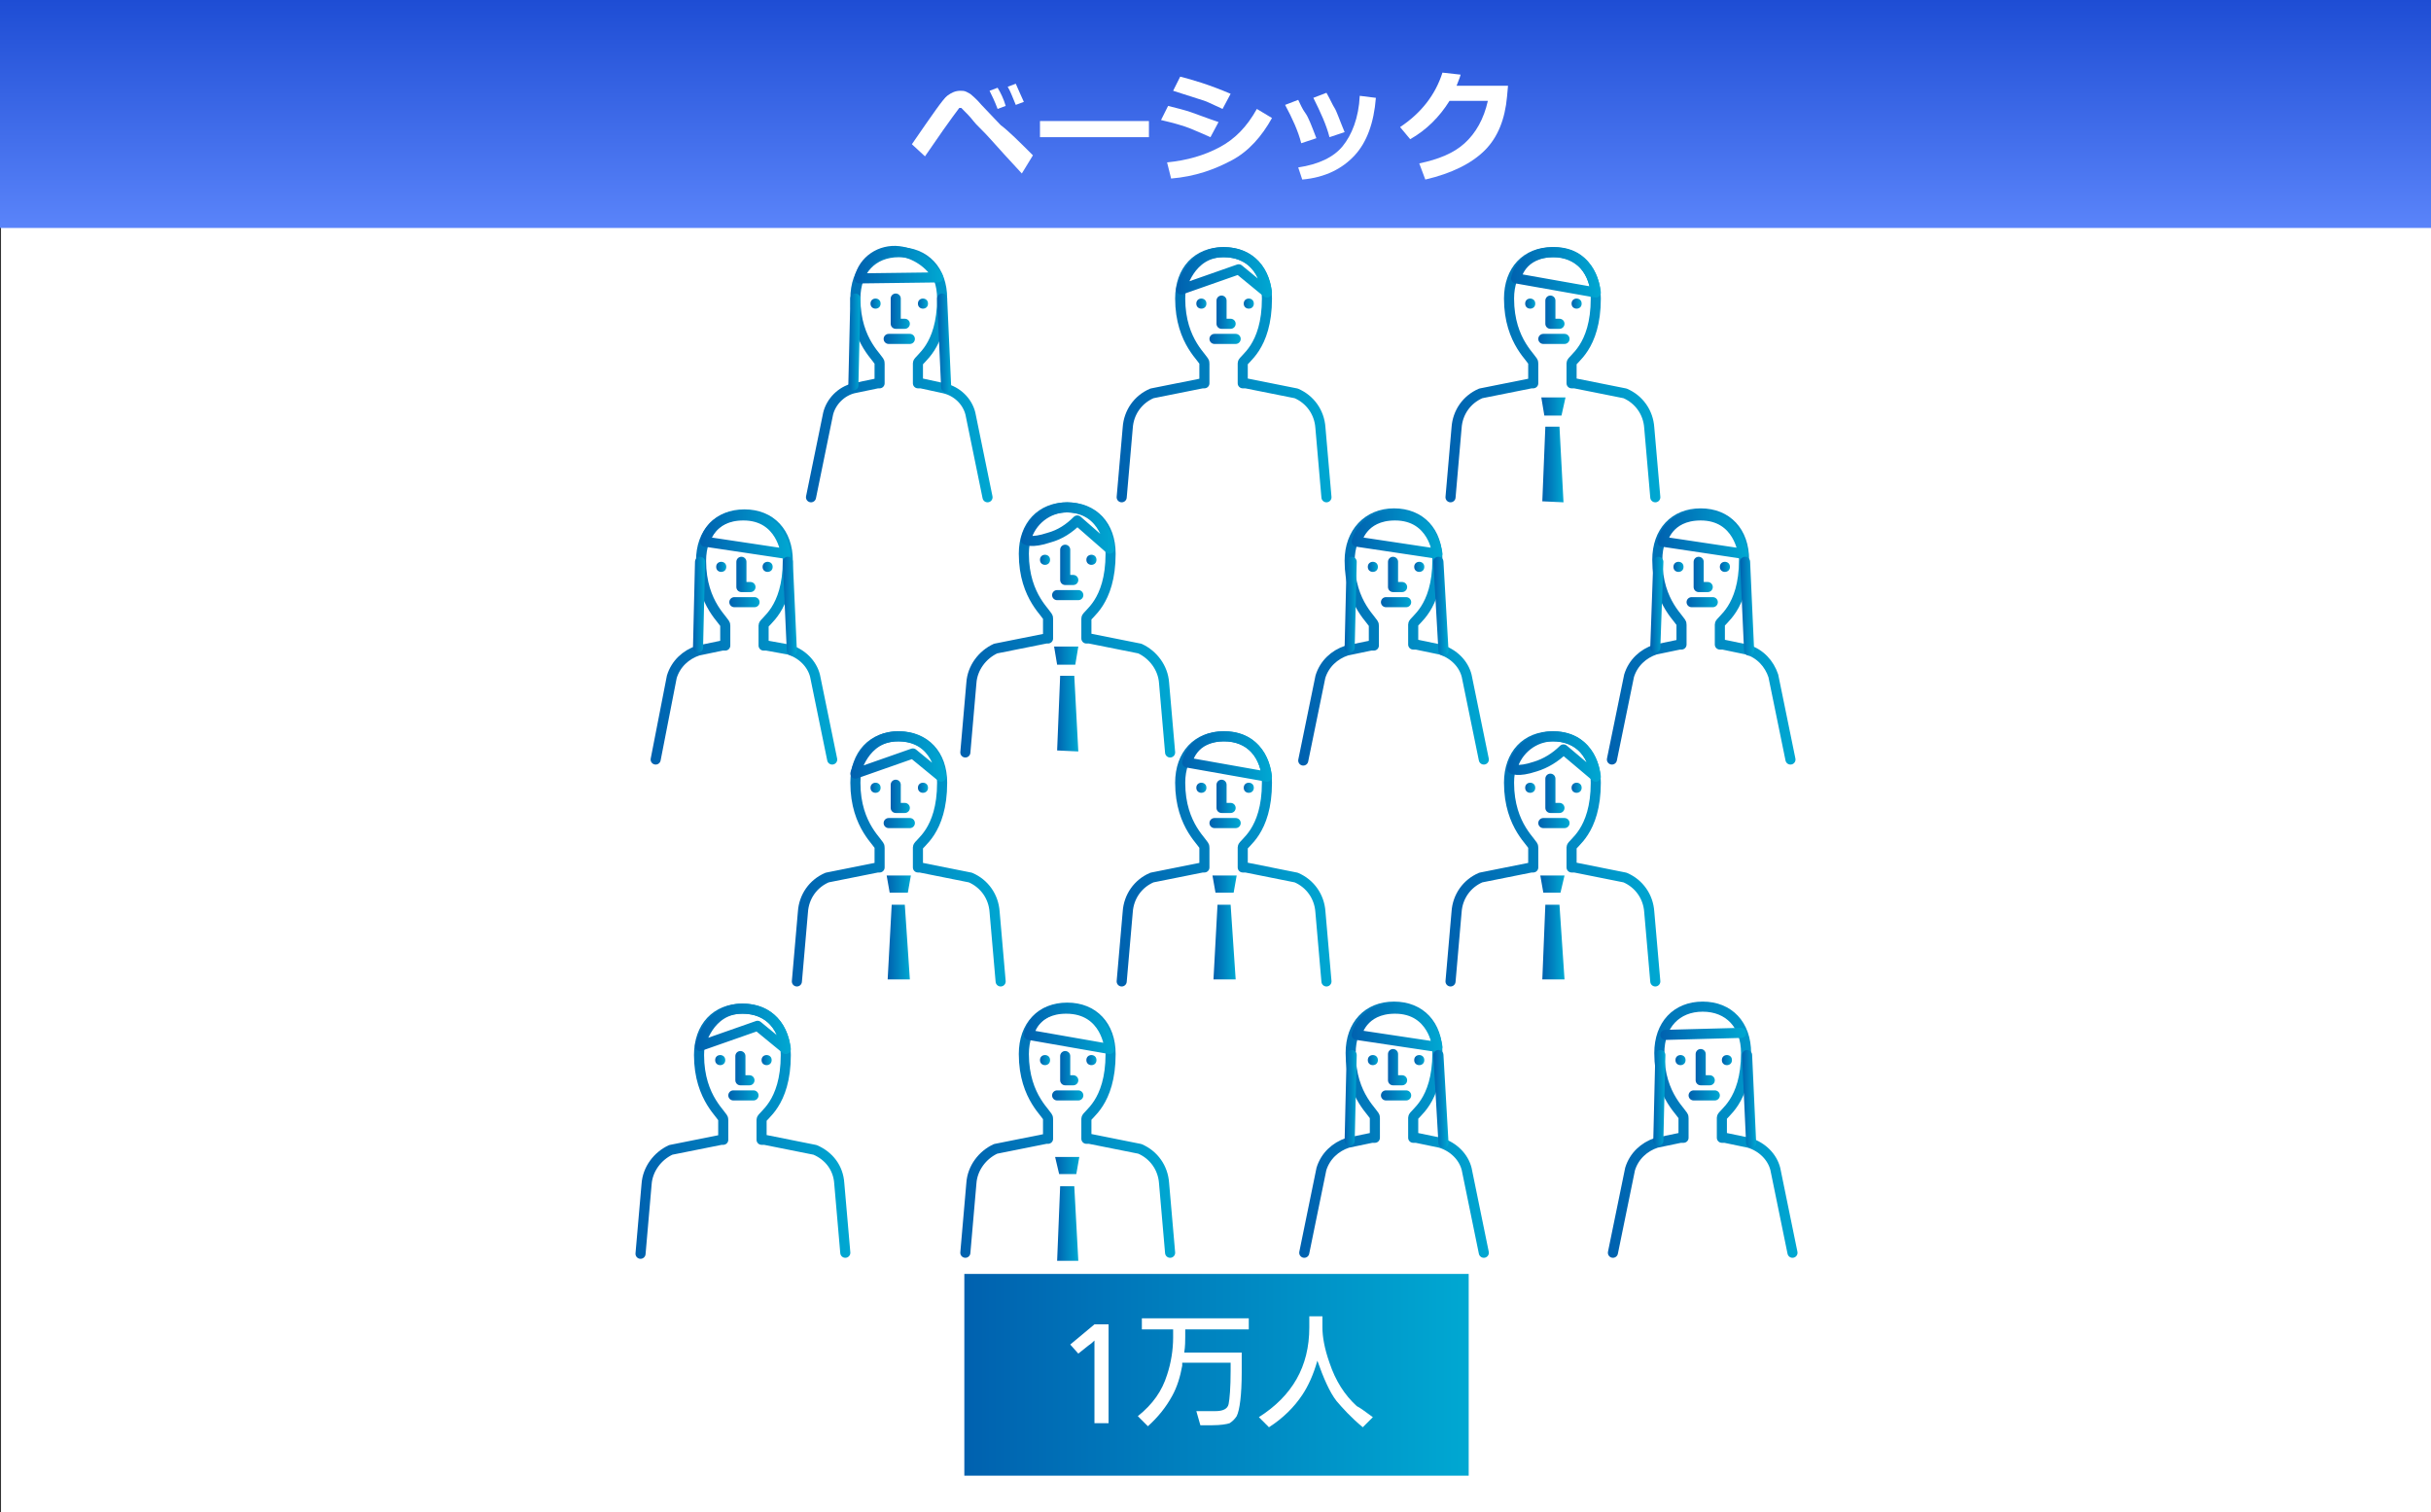 <?xml version="1.0" encoding="utf-8"?>
<!-- Generator: Adobe Illustrator 25.4.1, SVG Export Plug-In . SVG Version: 6.00 Build 0)  -->
<!DOCTYPE svg PUBLIC "-//W3C//DTD SVG 1.1//EN" "http://www.w3.org/Graphics/SVG/1.1/DTD/svg11.dtd">
<svg version="1.1" id="レイヤー_1" xmlns:x="http://ns.adobe.com/Extensibility/1.0/" xmlns:i="http://ns.adobe.com/AdobeIllustrator/10.0/" xmlns:graph="http://ns.adobe.com/Graphs/1.0/"
	 xmlns="http://www.w3.org/2000/svg" xmlns:xlink="http://www.w3.org/1999/xlink" x="0px" y="0px" viewBox="0 0 241 149.9"
	 style="enable-background:new 0 0 241 149.9;" xml:space="preserve">
<rect x="0" y="0" width="241" height="149.9" fill="#333333" stroke="none"/>
<style type="text/css">
	.st0{fill:#FFFFFF;}
	.st1{fill:#FFFFFF;stroke:url(#SVGID_1_);stroke-linecap:round;stroke-linejoin:round;}
	
		.st2{fill:none;stroke:url(#SVGID_00000083080183283022799070000014283575111515775375_);stroke-linecap:round;stroke-linejoin:round;}
	
		.st3{fill:none;stroke:url(#SVGID_00000012464869453996169880000009973772709993878656_);stroke-linecap:round;stroke-linejoin:round;}
	.st4{fill:url(#SVGID_00000111160047966455190420000001952467489019266750_);}
	.st5{fill:url(#SVGID_00000105398908503945309940000014368012146656290945_);}
	
		.st6{fill:none;stroke:url(#SVGID_00000051378039872596280580000009865594494611163286_);stroke-linecap:round;stroke-linejoin:round;}
	.st7{fill:url(#SVGID_00000156561428691552865240000003874250014290015674_);}
	.st8{fill:url(#SVGID_00000105404209396322515400000009586413046643014023_);}
	
		.st9{fill:#FFFFFF;stroke:url(#SVGID_00000176743751611669415440000011470471530737492104_);stroke-linecap:round;stroke-linejoin:round;}
	
		.st10{fill:none;stroke:url(#SVGID_00000157996687640243378630000017042239551806952082_);stroke-linecap:round;stroke-linejoin:round;}
	
		.st11{fill:none;stroke:url(#SVGID_00000074429739500537854090000007067920087352038814_);stroke-linecap:round;stroke-linejoin:round;}
	.st12{fill:url(#SVGID_00000088128029754737078130000017295396831151280038_);}
	.st13{fill:url(#SVGID_00000097473975711159621560000015312709248822019513_);}
	
		.st14{fill:none;stroke:url(#SVGID_00000005244854036416699190000003603393487956799669_);stroke-linecap:round;stroke-linejoin:round;}
	
		.st15{fill:#FFFFFF;stroke:url(#SVGID_00000078013295015831175700000017090598475630421939_);stroke-linecap:round;stroke-linejoin:round;}
	
		.st16{fill:none;stroke:url(#SVGID_00000079473232661500270150000008932010845451582102_);stroke-linecap:round;stroke-linejoin:round;}
	
		.st17{fill:none;stroke:url(#SVGID_00000172437325834194808770000015180182704827165087_);stroke-linecap:round;stroke-linejoin:round;}
	.st18{fill:url(#SVGID_00000016058713415846236220000008823784587154411653_);}
	.st19{fill:url(#SVGID_00000091712784652463424290000004415100125203635080_);}
	
		.st20{fill:none;stroke:url(#SVGID_00000072975793456505337050000007859764113596600484_);stroke-linecap:round;stroke-linejoin:round;}
	
		.st21{fill:#FFFFFF;stroke:url(#SVGID_00000020379882653943456260000013145220934421452948_);stroke-linecap:round;stroke-linejoin:round;}
	
		.st22{fill:none;stroke:url(#SVGID_00000177476571578141937790000017110972090389519796_);stroke-linecap:round;stroke-linejoin:round;}
	
		.st23{fill:none;stroke:url(#SVGID_00000163789923927460576450000002773491219962968718_);stroke-linecap:round;stroke-linejoin:round;}
	.st24{fill:url(#SVGID_00000144323811523848322360000015406165791451726731_);}
	.st25{fill:url(#SVGID_00000083077578875245716240000010948509214889921922_);}
	
		.st26{fill:none;stroke:url(#SVGID_00000160886295942389802070000000811684951778754233_);stroke-linecap:round;stroke-linejoin:round;}
	
		.st27{fill:#FFFFFF;stroke:url(#SVGID_00000103259380649085188480000011636650336698776754_);stroke-linecap:round;stroke-linejoin:round;}
	
		.st28{fill:none;stroke:url(#SVGID_00000163777488255928684630000010909534040681384066_);stroke-linecap:round;stroke-linejoin:round;}
	
		.st29{fill:none;stroke:url(#SVGID_00000101065423683161847900000004545774829208394140_);stroke-linecap:round;stroke-linejoin:round;}
	.st30{fill:url(#SVGID_00000127746249295075712140000017529793264129317532_);}
	.st31{fill:url(#SVGID_00000012434961528827567680000013876724742249673365_);}
	
		.st32{fill:none;stroke:url(#SVGID_00000091722597483051019510000001957633458045372313_);stroke-linecap:round;stroke-linejoin:round;}
	
		.st33{fill:#FFFFFF;stroke:url(#SVGID_00000052077606077092146490000004759956493577457840_);stroke-linecap:round;stroke-linejoin:round;}
	
		.st34{fill:none;stroke:url(#SVGID_00000088121682558098049280000017568113614277640345_);stroke-linecap:round;stroke-linejoin:round;}
	
		.st35{fill:none;stroke:url(#SVGID_00000051383574065944461320000002395477229114461089_);stroke-linecap:round;stroke-linejoin:round;}
	.st36{fill:url(#SVGID_00000091734465537908206850000009677749862872458379_);}
	.st37{fill:url(#SVGID_00000165948572911438564290000006820113541764832659_);}
	
		.st38{fill:none;stroke:url(#SVGID_00000034061620091113575990000011903568273197266367_);stroke-linecap:round;stroke-linejoin:round;}
	
		.st39{fill:none;stroke:url(#SVGID_00000021117096551274096660000004967488054752149633_);stroke-linecap:round;stroke-linejoin:round;}
	
		.st40{fill:none;stroke:url(#SVGID_00000137126301836792103740000011030727594659970436_);stroke-linecap:round;stroke-linejoin:round;}
	
		.st41{fill:#FFFFFF;stroke:url(#SVGID_00000059274880393015736680000004948576489703188359_);stroke-linecap:round;stroke-linejoin:round;}
	
		.st42{fill:none;stroke:url(#SVGID_00000093872428468556345660000012367650078379680144_);stroke-linecap:round;stroke-linejoin:round;}
	
		.st43{fill:none;stroke:url(#SVGID_00000164485288491918014690000000769015425940044933_);stroke-linecap:round;stroke-linejoin:round;}
	.st44{fill:url(#SVGID_00000139291439333398816590000012976887481613221523_);}
	.st45{fill:url(#SVGID_00000071561314723521843840000012575347581240904622_);}
	
		.st46{fill:none;stroke:url(#SVGID_00000074436373598309968430000008140507231440770443_);stroke-linecap:round;stroke-linejoin:round;}
	.st47{fill:url(#SVGID_00000173131171032613838290000006543319524590957230_);}
	.st48{fill:url(#SVGID_00000026149081687883158010000002701278231522440604_);}
	
		.st49{fill:#FFFFFF;stroke:url(#SVGID_00000071549661525341567880000007410868784645697463_);stroke-linecap:round;stroke-linejoin:round;}
	
		.st50{fill:none;stroke:url(#SVGID_00000036220367299898364710000017273887934398849470_);stroke-linecap:round;stroke-linejoin:round;}
	
		.st51{fill:none;stroke:url(#SVGID_00000120546742286582554620000014409241287397629858_);stroke-linecap:round;stroke-linejoin:round;}
	.st52{fill:url(#SVGID_00000165224096198574842800000017477448574968250245_);}
	.st53{fill:url(#SVGID_00000147935072654316422330000017294835253292511363_);}
	
		.st54{fill:none;stroke:url(#SVGID_00000157295288948112864140000007674377408102653326_);stroke-linecap:round;stroke-linejoin:round;}
	
		.st55{fill:none;stroke:url(#SVGID_00000117669941675423759930000015714402311085515912_);stroke-linecap:round;stroke-linejoin:round;}
	
		.st56{fill:none;stroke:url(#SVGID_00000174578602856210356210000001493575635487447221_);stroke-linecap:round;stroke-linejoin:round;}
	
		.st57{fill:#FFFFFF;stroke:url(#SVGID_00000010268500034598212300000010177453835003333255_);stroke-linecap:round;stroke-linejoin:round;}
	
		.st58{fill:none;stroke:url(#SVGID_00000058585903103577307490000008874580633242399113_);stroke-linecap:round;stroke-linejoin:round;}
	
		.st59{fill:none;stroke:url(#SVGID_00000145052268479158844800000016903818548055986619_);stroke-linecap:round;stroke-linejoin:round;}
	.st60{fill:url(#SVGID_00000079485800611700648470000008873542225493252268_);}
	.st61{fill:url(#SVGID_00000068648536353153585360000015784816515004445832_);}
	
		.st62{fill:none;stroke:url(#SVGID_00000148636662784462380020000003038138937931792524_);stroke-linecap:round;stroke-linejoin:round;}
	
		.st63{fill:none;stroke:url(#SVGID_00000047760549397462347050000011229498889473521336_);stroke-linecap:round;stroke-linejoin:round;}
	
		.st64{fill:none;stroke:url(#SVGID_00000059290318869933932800000018179915785474543492_);stroke-linecap:round;stroke-linejoin:round;}
	
		.st65{fill:#FFFFFF;stroke:url(#SVGID_00000082328807754419465050000012815727850564963997_);stroke-linecap:round;stroke-linejoin:round;}
	
		.st66{fill:none;stroke:url(#SVGID_00000061472350632209342180000006764152706133389759_);stroke-linecap:round;stroke-linejoin:round;}
	
		.st67{fill:none;stroke:url(#SVGID_00000164495631670686896890000015363364548328804287_);stroke-linecap:round;stroke-linejoin:round;}
	.st68{fill:url(#SVGID_00000145051980751593940320000006039882077992395435_);}
	.st69{fill:url(#SVGID_00000066515149235226819840000002078233063893197227_);}
	
		.st70{fill:none;stroke:url(#SVGID_00000041268335235595830150000007095113480824158359_);stroke-linecap:round;stroke-linejoin:round;}
	
		.st71{fill:none;stroke:url(#SVGID_00000116940037414263269540000008968261528833647241_);stroke-linecap:round;stroke-linejoin:round;}
	
		.st72{fill:none;stroke:url(#SVGID_00000024697246873652680610000002709795607075646351_);stroke-linecap:round;stroke-linejoin:round;}
	
		.st73{fill:#FFFFFF;stroke:url(#SVGID_00000120516519522453133110000011331041481733541264_);stroke-linecap:round;stroke-linejoin:round;}
	
		.st74{fill:none;stroke:url(#SVGID_00000000194918987220893460000009690386156072710589_);stroke-linecap:round;stroke-linejoin:round;}
	
		.st75{fill:none;stroke:url(#SVGID_00000016041117807671851950000014823519474566658712_);stroke-linecap:round;stroke-linejoin:round;}
	.st76{fill:url(#SVGID_00000159460855828444386170000014365687727185370499_);}
	.st77{fill:url(#SVGID_00000065032339371580133090000011206044275785876413_);}
	
		.st78{fill:none;stroke:url(#SVGID_00000066504614622972828180000003493000419627564467_);stroke-linecap:round;stroke-linejoin:round;}
	
		.st79{fill:none;stroke:url(#SVGID_00000067919039564366288290000002378984155501976723_);stroke-linecap:round;stroke-linejoin:round;}
	
		.st80{fill:none;stroke:url(#SVGID_00000065064866889665184820000018254038265125342094_);stroke-linecap:round;stroke-linejoin:round;}
	
		.st81{fill:#FFFFFF;stroke:url(#SVGID_00000021110042916913144280000017459481235902809756_);stroke-linecap:round;stroke-linejoin:round;}
	
		.st82{fill:none;stroke:url(#SVGID_00000174599739731690138970000016082645360366338732_);stroke-linecap:round;stroke-linejoin:round;}
	
		.st83{fill:none;stroke:url(#SVGID_00000149345597231469654900000018258004919469151679_);stroke-linecap:round;stroke-linejoin:round;}
	.st84{fill:url(#SVGID_00000137829920367774558390000006761325783290862262_);}
	.st85{fill:url(#SVGID_00000071520188240490301470000017935327539104380580_);}
	
		.st86{fill:none;stroke:url(#SVGID_00000142158785160102519950000008137402234469188480_);stroke-linecap:round;stroke-linejoin:round;}
	
		.st87{fill:none;stroke:url(#SVGID_00000073697009273278871210000002555129160045905540_);stroke-linecap:round;stroke-linejoin:round;}
	
		.st88{fill:none;stroke:url(#SVGID_00000117666582529750464640000009627175852698502335_);stroke-linecap:round;stroke-linejoin:round;}
	.st89{fill:url(#SVGID_00000038396191061297171490000003839420823126146489_);}
	.st90{fill:url(#SVGID_00000013915460939950571550000011048297272643338673_);}
	.st91{fill:url(#SVGID_00000052085627368014310250000002237562704555718283_);}
	.st92{fill:url(#SVGID_00000137098892245255710400000011042889701223057799_);}
	.st93{fill:url(#SVGID_00000079487729113064274960000005546575491161912472_);}
	.st94{fill:url(#SVGID_00000047780522147190697560000009214597651073584279_);}
	
		.st95{fill:#FFFFFF;stroke:url(#SVGID_00000141450503061258615440000011627444452805192883_);stroke-linecap:round;stroke-linejoin:round;}
	
		.st96{fill:none;stroke:url(#SVGID_00000138533072697957740780000012531487877046709398_);stroke-linecap:round;stroke-linejoin:round;}
	
		.st97{fill:none;stroke:url(#SVGID_00000155121870978280441270000006696786327996652177_);stroke-linecap:round;stroke-linejoin:round;}
	.st98{fill:url(#SVGID_00000041289778334536676210000005660963202134793134_);}
	.st99{fill:url(#SVGID_00000164490540735529465000000003014705100071745153_);}
	
		.st100{fill:none;stroke:url(#SVGID_00000171686140170313000960000011509376705084732860_);stroke-linecap:round;stroke-linejoin:round;}
	
		.st101{fill:#FFFFFF;stroke:url(#SVGID_00000136376538673420778180000008739381789972841910_);stroke-linecap:round;stroke-linejoin:round;}
	
		.st102{fill:none;stroke:url(#SVGID_00000083810595843493139490000001527359400519100095_);stroke-linecap:round;stroke-linejoin:round;}
	
		.st103{fill:none;stroke:url(#SVGID_00000134227692423953818420000016674513806801184679_);stroke-linecap:round;stroke-linejoin:round;}
	.st104{fill:url(#SVGID_00000040539084123162454650000015916573455462568893_);}
	.st105{fill:url(#SVGID_00000088125434855864408160000014496676725853338553_);}
	
		.st106{fill:none;stroke:url(#SVGID_00000155138523952936934270000005614562011588414879_);stroke-linecap:round;stroke-linejoin:round;}
	.st107{fill:url(#SVGID_00000144306540915597917690000004202723508531146389_);}
	.st108{fill:url(#SVGID_00000036233433300076060530000004645240338298367371_);}
	.st109{fill:url(#SVGID_00000177457344387562663960000008915004160238025129_);}
	.st110{enable-background:new    ;}
	.st111{fill:url(#SVGID_00000098205682787773687970000014814058130569597579_);}
</style>
<g id="レイヤー_2_00000002350787241419486930000005830023887788290736_">
	<g id="background">
		<rect x="0.1" y="0.1" class="st0" width="241" height="149.8"/>
	</g>
	<g id="レイヤー_3">
		
			<linearGradient id="SVGID_1_" gradientUnits="userSpaceOnUse" x1="143.31" y1="777.11" x2="164.62" y2="777.11" gradientTransform="matrix(1 0 0 1 0 -691.96)">
			<stop  offset="0" style="stop-color:#0061AF"/>
			<stop  offset="1" style="stop-color:#00A8D2"/>
		</linearGradient>
		<path class="st1" d="M164.1,97.3l-0.6-6.9c-0.1-1.5-1-2.8-2.4-3.4l-5-1h-0.3c0-0.5,0-1.9,0-2c0-0.4,2.4-1.5,2.4-6.4
			c0-2.8-1.7-4.6-4.3-4.6s-4.3,1.8-4.3,4.6c0,4.4,2.5,6,2.4,6.4v2h-0.2l-5,1c-1.4,0.6-2.3,1.9-2.4,3.4l-0.6,6.9"/>
		
			<linearGradient id="SVGID_00000178205558530644942970000001912301337551202442_" gradientUnits="userSpaceOnUse" x1="149.36" y1="766.96" x2="158.67" y2="766.96" gradientTransform="matrix(1 0 0 1 0 -691.96)">
			<stop  offset="0" style="stop-color:#0061AF"/>
			<stop  offset="1" style="stop-color:#00A8D2"/>
		</linearGradient>
		
			<path style="fill:none;stroke:url(#SVGID_00000178205558530644942970000001912301337551202442_);stroke-linecap:round;stroke-linejoin:round;" d="
			M158.2,77l-3.2-2.7c-0.8,0.8-1.8,1.4-2.8,1.7c-1.8,0.6-2.3,0.2-2.3,0.2c0.5-1.9,2.2-3.2,4.1-3.2C157.9,73,158.2,77,158.2,77z"/>
		
			<linearGradient id="SVGID_00000082330608710048193500000002111769846226252192_" gradientUnits="userSpaceOnUse" x1="153.21" y1="770.615" x2="155.08" y2="770.615" gradientTransform="matrix(1 0 0 1 0 -691.96)">
			<stop  offset="0" style="stop-color:#0061AF"/>
			<stop  offset="1" style="stop-color:#00A8D2"/>
		</linearGradient>
		
			<polyline style="fill:none;stroke:url(#SVGID_00000082330608710048193500000002111769846226252192_);stroke-linecap:round;stroke-linejoin:round;" points="
			154.6,80.1 153.7,80.1 153.7,77.2 		"/>
		
			<linearGradient id="SVGID_00000016785994124713327730000002656003000516357771_" gradientUnits="userSpaceOnUse" x1="151.22" y1="770.1" x2="152.22" y2="770.1" gradientTransform="matrix(1 0 0 1 0 -691.96)">
			<stop  offset="0" style="stop-color:#0061AF"/>
			<stop  offset="1" style="stop-color:#00A8D2"/>
		</linearGradient>
		<circle style="fill:url(#SVGID_00000016785994124713327730000002656003000516357771_);" cx="151.7" cy="78.1" r="0.5"/>
		
			<linearGradient id="SVGID_00000154389832580610110360000008818065566737981831_" gradientUnits="userSpaceOnUse" x1="155.83" y1="770.1" x2="156.83" y2="770.1" gradientTransform="matrix(1 0 0 1 0 -691.96)">
			<stop  offset="0" style="stop-color:#0061AF"/>
			<stop  offset="1" style="stop-color:#00A8D2"/>
		</linearGradient>
		<circle style="fill:url(#SVGID_00000154389832580610110360000008818065566737981831_);" cx="156.3" cy="78.1" r="0.5"/>
		
			<linearGradient id="SVGID_00000083775472499322907430000015461751383556173477_" gradientUnits="userSpaceOnUse" x1="152.49" y1="773.59" x2="155.55" y2="773.59" gradientTransform="matrix(1 0 0 1 0 -691.96)">
			<stop  offset="0" style="stop-color:#0061AF"/>
			<stop  offset="1" style="stop-color:#00A8D2"/>
		</linearGradient>
		
			<line style="fill:none;stroke:url(#SVGID_00000083775472499322907430000015461751383556173477_);stroke-linecap:round;stroke-linejoin:round;" x1="153" y1="81.6" x2="155.1" y2="81.6"/>
		
			<linearGradient id="SVGID_00000034795183041284914730000005009248899626006407_" gradientUnits="userSpaceOnUse" x1="152.66" y1="779.6" x2="155.07" y2="779.6" gradientTransform="matrix(1 0 0 1 0 -691.96)">
			<stop  offset="0" style="stop-color:#0061AF"/>
			<stop  offset="1" style="stop-color:#00A8D2"/>
		</linearGradient>
		<polygon style="fill:url(#SVGID_00000034795183041284914730000005009248899626006407_);" points="152.7,86.8 155.1,86.8 
			154.7,88.5 153,88.5 		"/>
		
			<linearGradient id="SVGID_00000115494250270834155590000001326303872419967891_" gradientUnits="userSpaceOnUse" x1="152.91" y1="785.35" x2="155.05" y2="785.35" gradientTransform="matrix(1 0 0 1 0 -691.96)">
			<stop  offset="0" style="stop-color:#0061AF"/>
			<stop  offset="1" style="stop-color:#00A8D2"/>
		</linearGradient>
		<polyline style="fill:url(#SVGID_00000115494250270834155590000001326303872419967891_);" points="152.9,97.1 153.2,89.7 
			154.6,89.7 155.1,97.1 		"/>
		
			<linearGradient id="SVGID_00000139983409405682596730000009706951026324344736_" gradientUnits="userSpaceOnUse" x1="110.73" y1="729.105" x2="132.04" y2="729.105" gradientTransform="matrix(1 0 0 1 0 -691.96)">
			<stop  offset="0" style="stop-color:#0061AF"/>
			<stop  offset="1" style="stop-color:#00A8D2"/>
		</linearGradient>
		
			<path style="fill:#FFFFFF;stroke:url(#SVGID_00000139983409405682596730000009706951026324344736_);stroke-linecap:round;stroke-linejoin:round;" d="
			M131.5,49.3l-0.6-6.9c-0.1-1.5-1-2.8-2.4-3.4l-5-1h-0.3c0-0.5,0-1.9,0-2c0-0.4,2.4-1.5,2.4-6.4c0-2.8-1.7-4.6-4.3-4.6
			s-4.3,1.8-4.3,4.6c0,4.4,2.5,6,2.4,6.4v2h-0.2l-5,1c-1.4,0.6-2.3,1.9-2.4,3.4l-0.6,6.9"/>
		
			<linearGradient id="SVGID_00000141445548645059788190000001737372187159730320_" gradientUnits="userSpaceOnUse" x1="116.68" y1="718.96" x2="126.09" y2="718.96" gradientTransform="matrix(1 0 0 1 0 -691.96)">
			<stop  offset="0" style="stop-color:#0061AF"/>
			<stop  offset="1" style="stop-color:#00A8D2"/>
		</linearGradient>
		
			<path style="fill:none;stroke:url(#SVGID_00000141445548645059788190000001737372187159730320_);stroke-linecap:round;stroke-linejoin:round;" d="
			M125.6,29l-2.8-2.3l-5.7,2c0,0,0.8-3.7,4.2-3.7C125.3,25,125.6,29,125.6,29z"/>
		
			<linearGradient id="SVGID_00000152232380598557886620000003645809917289283487_" gradientUnits="userSpaceOnUse" x1="120.63" y1="722.92" x2="122.5" y2="722.92" gradientTransform="matrix(1 0 0 1 0 -691.96)">
			<stop  offset="0" style="stop-color:#0061AF"/>
			<stop  offset="1" style="stop-color:#00A8D2"/>
		</linearGradient>
		
			<polyline style="fill:none;stroke:url(#SVGID_00000152232380598557886620000003645809917289283487_);stroke-linecap:round;stroke-linejoin:round;" points="
			122,32.1 121.1,32.1 121.1,29.8 		"/>
		
			<linearGradient id="SVGID_00000147908025235655169840000009824765768758119832_" gradientUnits="userSpaceOnUse" x1="118.64" y1="722.09" x2="119.64" y2="722.09" gradientTransform="matrix(1 0 0 1 0 -691.96)">
			<stop  offset="0" style="stop-color:#0061AF"/>
			<stop  offset="1" style="stop-color:#00A8D2"/>
		</linearGradient>
		<circle style="fill:url(#SVGID_00000147908025235655169840000009824765768758119832_);" cx="119.1" cy="30.1" r="0.5"/>
		
			<linearGradient id="SVGID_00000181775975384583362630000001755786480134583221_" gradientUnits="userSpaceOnUse" x1="123.25" y1="722.09" x2="124.25" y2="722.09" gradientTransform="matrix(1 0 0 1 0 -691.96)">
			<stop  offset="0" style="stop-color:#0061AF"/>
			<stop  offset="1" style="stop-color:#00A8D2"/>
		</linearGradient>
		<circle style="fill:url(#SVGID_00000181775975384583362630000001755786480134583221_);" cx="123.8" cy="30.1" r="0.5"/>
		
			<linearGradient id="SVGID_00000078741751992383989130000008671603471475556245_" gradientUnits="userSpaceOnUse" x1="119.91" y1="725.58" x2="122.97" y2="725.58" gradientTransform="matrix(1 0 0 1 0 -691.96)">
			<stop  offset="0" style="stop-color:#0061AF"/>
			<stop  offset="1" style="stop-color:#00A8D2"/>
		</linearGradient>
		
			<line style="fill:none;stroke:url(#SVGID_00000078741751992383989130000008671603471475556245_);stroke-linecap:round;stroke-linejoin:round;" x1="120.4" y1="33.6" x2="122.5" y2="33.6"/>
		
			<linearGradient id="SVGID_00000096057892499340800740000012623479081201678006_" gradientUnits="userSpaceOnUse" x1="143.31" y1="729.105" x2="164.62" y2="729.105" gradientTransform="matrix(1 0 0 1 0 -691.96)">
			<stop  offset="0" style="stop-color:#0061AF"/>
			<stop  offset="1" style="stop-color:#00A8D2"/>
		</linearGradient>
		
			<path style="fill:#FFFFFF;stroke:url(#SVGID_00000096057892499340800740000012623479081201678006_);stroke-linecap:round;stroke-linejoin:round;" d="
			M164.1,49.3l-0.6-6.9c-0.1-1.5-1-2.8-2.4-3.4l-5-1h-0.3c0-0.5,0-1.9,0-2c0-0.4,2.4-1.5,2.4-6.4c0-2.8-1.7-4.6-4.3-4.6
			s-4.3,1.8-4.3,4.6c0,4.4,2.5,6,2.4,6.4v2h-0.2l-5,1c-1.4,0.6-2.3,1.9-2.4,3.4l-0.6,6.9"/>
		
			<linearGradient id="SVGID_00000039124449119984371190000017877308318216534692_" gradientUnits="userSpaceOnUse" x1="149.73" y1="718.96" x2="158.67" y2="718.96" gradientTransform="matrix(1 0 0 1 0 -691.96)">
			<stop  offset="0" style="stop-color:#0061AF"/>
			<stop  offset="1" style="stop-color:#00A8D2"/>
		</linearGradient>
		
			<path style="fill:none;stroke:url(#SVGID_00000039124449119984371190000017877308318216534692_);stroke-linecap:round;stroke-linejoin:round;" d="
			M158.2,29l-7.9-1.4c0,0,0.4-2.6,3.8-2.6C157.9,25,158.2,29,158.2,29z"/>
		
			<linearGradient id="SVGID_00000147181269243916489050000000095770785823072415_" gradientUnits="userSpaceOnUse" x1="153.21" y1="722.92" x2="155.08" y2="722.92" gradientTransform="matrix(1 0 0 1 0 -691.96)">
			<stop  offset="0" style="stop-color:#0061AF"/>
			<stop  offset="1" style="stop-color:#00A8D2"/>
		</linearGradient>
		
			<polyline style="fill:none;stroke:url(#SVGID_00000147181269243916489050000000095770785823072415_);stroke-linecap:round;stroke-linejoin:round;" points="
			154.6,32.1 153.7,32.1 153.7,29.8 		"/>
		
			<linearGradient id="SVGID_00000025429121719299329140000000009916267666377645_" gradientUnits="userSpaceOnUse" x1="151.22" y1="722.09" x2="152.22" y2="722.09" gradientTransform="matrix(1 0 0 1 0 -691.96)">
			<stop  offset="0" style="stop-color:#0061AF"/>
			<stop  offset="1" style="stop-color:#00A8D2"/>
		</linearGradient>
		<circle style="fill:url(#SVGID_00000025429121719299329140000000009916267666377645_);" cx="151.7" cy="30.1" r="0.5"/>
		
			<linearGradient id="SVGID_00000070085296930850061060000017539442925214404023_" gradientUnits="userSpaceOnUse" x1="155.83" y1="722.09" x2="156.83" y2="722.09" gradientTransform="matrix(1 0 0 1 0 -691.96)">
			<stop  offset="0" style="stop-color:#0061AF"/>
			<stop  offset="1" style="stop-color:#00A8D2"/>
		</linearGradient>
		<circle style="fill:url(#SVGID_00000070085296930850061060000017539442925214404023_);" cx="156.3" cy="30.1" r="0.5"/>
		
			<linearGradient id="SVGID_00000057109810839545815210000004981845208999495563_" gradientUnits="userSpaceOnUse" x1="152.49" y1="725.58" x2="155.55" y2="725.58" gradientTransform="matrix(1 0 0 1 0 -691.96)">
			<stop  offset="0" style="stop-color:#0061AF"/>
			<stop  offset="1" style="stop-color:#00A8D2"/>
		</linearGradient>
		
			<line style="fill:none;stroke:url(#SVGID_00000057109810839545815210000004981845208999495563_);stroke-linecap:round;stroke-linejoin:round;" x1="153" y1="33.6" x2="155.1" y2="33.6"/>
		
			<linearGradient id="SVGID_00000171709711798451022500000017322805079243392687_" gradientUnits="userSpaceOnUse" x1="78.44" y1="777.11" x2="99.75" y2="777.11" gradientTransform="matrix(1 0 0 1 0 -691.96)">
			<stop  offset="0" style="stop-color:#0061AF"/>
			<stop  offset="1" style="stop-color:#00A8D2"/>
		</linearGradient>
		
			<path style="fill:#FFFFFF;stroke:url(#SVGID_00000171709711798451022500000017322805079243392687_);stroke-linecap:round;stroke-linejoin:round;" d="
			M99.2,97.3l-0.6-6.9c-0.1-1.5-1-2.8-2.4-3.4l-5-1H91c0-0.5,0-1.9,0-2c0-0.4,2.4-1.5,2.4-6.4c0-2.8-1.7-4.6-4.3-4.6
			s-4.3,1.8-4.3,4.6c0,4.4,2.5,6,2.4,6.4v2h-0.2l-5,1c-1.4,0.6-2.3,1.9-2.4,3.4L79,97.3"/>
		
			<linearGradient id="SVGID_00000052083853561677090270000010075792900104769967_" gradientUnits="userSpaceOnUse" x1="84.39" y1="766.96" x2="93.8" y2="766.96" gradientTransform="matrix(1 0 0 1 0 -691.96)">
			<stop  offset="0" style="stop-color:#0061AF"/>
			<stop  offset="1" style="stop-color:#00A8D2"/>
		</linearGradient>
		
			<path style="fill:none;stroke:url(#SVGID_00000052083853561677090270000010075792900104769967_);stroke-linecap:round;stroke-linejoin:round;" d="
			M93.3,77l-2.8-2.3l-5.7,2c0,0,0.8-3.7,4.2-3.7C93,73,93.3,77,93.3,77z"/>
		
			<linearGradient id="SVGID_00000132795297249747011500000016700492447822070961_" gradientUnits="userSpaceOnUse" x1="88.34" y1="770.93" x2="90.21" y2="770.93" gradientTransform="matrix(1 0 0 1 0 -691.96)">
			<stop  offset="0" style="stop-color:#0061AF"/>
			<stop  offset="1" style="stop-color:#00A8D2"/>
		</linearGradient>
		
			<polyline style="fill:none;stroke:url(#SVGID_00000132795297249747011500000016700492447822070961_);stroke-linecap:round;stroke-linejoin:round;" points="
			89.7,80.1 88.8,80.1 88.8,77.8 		"/>
		
			<linearGradient id="SVGID_00000052801493743139526500000009419517382258397865_" gradientUnits="userSpaceOnUse" x1="86.35" y1="770.1" x2="87.35" y2="770.1" gradientTransform="matrix(1 0 0 1 0 -691.96)">
			<stop  offset="0" style="stop-color:#0061AF"/>
			<stop  offset="1" style="stop-color:#00A8D2"/>
		</linearGradient>
		<circle style="fill:url(#SVGID_00000052801493743139526500000009419517382258397865_);" cx="86.8" cy="78.1" r="0.5"/>
		
			<linearGradient id="SVGID_00000170236350876764618880000010670453770968974237_" gradientUnits="userSpaceOnUse" x1="90.96" y1="770.1" x2="91.96" y2="770.1" gradientTransform="matrix(1 0 0 1 0 -691.96)">
			<stop  offset="0" style="stop-color:#0061AF"/>
			<stop  offset="1" style="stop-color:#00A8D2"/>
		</linearGradient>
		<circle style="fill:url(#SVGID_00000170236350876764618880000010670453770968974237_);" cx="91.5" cy="78.1" r="0.5"/>
		
			<linearGradient id="SVGID_00000020391538434637590060000001426274606899715726_" gradientUnits="userSpaceOnUse" x1="87.62" y1="773.59" x2="90.68" y2="773.59" gradientTransform="matrix(1 0 0 1 0 -691.96)">
			<stop  offset="0" style="stop-color:#0061AF"/>
			<stop  offset="1" style="stop-color:#00A8D2"/>
		</linearGradient>
		
			<line style="fill:none;stroke:url(#SVGID_00000020391538434637590060000001426274606899715726_);stroke-linecap:round;stroke-linejoin:round;" x1="88.1" y1="81.6" x2="90.2" y2="81.6"/>
		
			<linearGradient id="SVGID_00000145753755228509148400000006321524778968722322_" gradientUnits="userSpaceOnUse" x1="110.73" y1="777.11" x2="132.04" y2="777.11" gradientTransform="matrix(1 0 0 1 0 -691.96)">
			<stop  offset="0" style="stop-color:#0061AF"/>
			<stop  offset="1" style="stop-color:#00A8D2"/>
		</linearGradient>
		
			<path style="fill:#FFFFFF;stroke:url(#SVGID_00000145753755228509148400000006321524778968722322_);stroke-linecap:round;stroke-linejoin:round;" d="
			M131.5,97.3l-0.6-6.9c-0.1-1.5-1-2.8-2.4-3.4l-5-1h-0.3c0-0.5,0-1.9,0-2c0-0.4,2.4-1.5,2.4-6.4c0-2.8-1.7-4.6-4.3-4.6
			s-4.3,1.8-4.3,4.6c0,4.4,2.5,6,2.4,6.4v2h-0.2l-5,1c-1.4,0.6-2.3,1.9-2.4,3.4l-0.6,6.9"/>
		
			<linearGradient id="SVGID_00000029732056591198030550000016636738969792161423_" gradientUnits="userSpaceOnUse" x1="117.15" y1="766.96" x2="126.09" y2="766.96" gradientTransform="matrix(1 0 0 1 0 -691.96)">
			<stop  offset="0" style="stop-color:#0061AF"/>
			<stop  offset="1" style="stop-color:#00A8D2"/>
		</linearGradient>
		
			<path style="fill:none;stroke:url(#SVGID_00000029732056591198030550000016636738969792161423_);stroke-linecap:round;stroke-linejoin:round;" d="
			M125.6,77l-7.9-1.4c0,0,0.4-2.6,3.7-2.6C125.3,73,125.6,77,125.6,77z"/>
		
			<linearGradient id="SVGID_00000121965632524179056480000004809745552824350353_" gradientUnits="userSpaceOnUse" x1="120.63" y1="770.93" x2="122.5" y2="770.93" gradientTransform="matrix(1 0 0 1 0 -691.96)">
			<stop  offset="0" style="stop-color:#0061AF"/>
			<stop  offset="1" style="stop-color:#00A8D2"/>
		</linearGradient>
		
			<polyline style="fill:none;stroke:url(#SVGID_00000121965632524179056480000004809745552824350353_);stroke-linecap:round;stroke-linejoin:round;" points="
			122,80.1 121.1,80.1 121.1,77.8 		"/>
		
			<linearGradient id="SVGID_00000020392014896920729310000017191403933713473944_" gradientUnits="userSpaceOnUse" x1="118.64" y1="770.1" x2="119.64" y2="770.1" gradientTransform="matrix(1 0 0 1 0 -691.96)">
			<stop  offset="0" style="stop-color:#0061AF"/>
			<stop  offset="1" style="stop-color:#00A8D2"/>
		</linearGradient>
		<circle style="fill:url(#SVGID_00000020392014896920729310000017191403933713473944_);" cx="119.1" cy="78.1" r="0.5"/>
		
			<linearGradient id="SVGID_00000155861635470074036620000014414897895777706676_" gradientUnits="userSpaceOnUse" x1="123.25" y1="770.1" x2="124.25" y2="770.1" gradientTransform="matrix(1 0 0 1 0 -691.96)">
			<stop  offset="0" style="stop-color:#0061AF"/>
			<stop  offset="1" style="stop-color:#00A8D2"/>
		</linearGradient>
		<circle style="fill:url(#SVGID_00000155861635470074036620000014414897895777706676_);" cx="123.8" cy="78.1" r="0.5"/>
		
			<linearGradient id="SVGID_00000067214951629077605550000014592250665696953012_" gradientUnits="userSpaceOnUse" x1="119.91" y1="773.59" x2="122.97" y2="773.59" gradientTransform="matrix(1 0 0 1 0 -691.96)">
			<stop  offset="0" style="stop-color:#0061AF"/>
			<stop  offset="1" style="stop-color:#00A8D2"/>
		</linearGradient>
		
			<line style="fill:none;stroke:url(#SVGID_00000067214951629077605550000014592250665696953012_);stroke-linecap:round;stroke-linejoin:round;" x1="120.4" y1="81.6" x2="122.5" y2="81.6"/>
		
			<linearGradient id="SVGID_00000162335681827424239920000001914820877380038321_" gradientUnits="userSpaceOnUse" x1="79.81" y1="729.11" x2="98.38" y2="729.11" gradientTransform="matrix(1 0 0 1 0 -691.96)">
			<stop  offset="0" style="stop-color:#0061AF"/>
			<stop  offset="1" style="stop-color:#00A8D2"/>
		</linearGradient>
		
			<path style="fill:#FFFFFF;stroke:url(#SVGID_00000162335681827424239920000001914820877380038321_);stroke-linecap:round;stroke-linejoin:round;" d="
			M97.9,49.3L96.2,41c-0.3-1.2-1.3-2.2-2.6-2.5L91.3,38H91c0-0.5,0-1.9,0-2c0-0.4,2.4-1.5,2.4-6.4c0-2.8-1.7-4.6-4.3-4.6
			s-4.3,1.8-4.3,4.6c0,4.4,2.5,6,2.4,6.4v2h-0.2l-2.4,0.5c-1.2,0.3-2.2,1.3-2.5,2.5l-1.7,8.3"/>
		
			<linearGradient id="SVGID_00000173859629201178529820000016846443351609881984_" gradientUnits="userSpaceOnUse" x1="84.75" y1="718.27" x2="93.53" y2="718.27" gradientTransform="matrix(1 0 0 1 0 -691.96)">
			<stop  offset="0" style="stop-color:#0061AF"/>
			<stop  offset="1" style="stop-color:#00A8D2"/>
		</linearGradient>
		
			<path style="fill:none;stroke:url(#SVGID_00000173859629201178529820000016846443351609881984_);stroke-linecap:round;stroke-linejoin:round;" d="
			M93,27.5l-7.8,0.1c0.4-1.8,2.1-2.9,3.9-2.7C90.7,25.1,92.2,26.1,93,27.5z"/>
		
			<linearGradient id="SVGID_00000148642640516106456000000006382807800485385869_" gradientUnits="userSpaceOnUse" x1="88.34" y1="722.82" x2="90.21" y2="722.82" gradientTransform="matrix(1 0 0 1 0 -691.96)">
			<stop  offset="0" style="stop-color:#0061AF"/>
			<stop  offset="1" style="stop-color:#00A8D2"/>
		</linearGradient>
		
			<polyline style="fill:none;stroke:url(#SVGID_00000148642640516106456000000006382807800485385869_);stroke-linecap:round;stroke-linejoin:round;" points="
			89.7,32.1 88.8,32.1 88.8,29.6 		"/>
		
			<linearGradient id="SVGID_00000033359796045241006300000007771972942569662891_" gradientUnits="userSpaceOnUse" x1="86.35" y1="722.09" x2="87.35" y2="722.09" gradientTransform="matrix(1 0 0 1 0 -691.96)">
			<stop  offset="0" style="stop-color:#0061AF"/>
			<stop  offset="1" style="stop-color:#00A8D2"/>
		</linearGradient>
		<circle style="fill:url(#SVGID_00000033359796045241006300000007771972942569662891_);" cx="86.8" cy="30.1" r="0.5"/>
		
			<linearGradient id="SVGID_00000053514881336561803070000013574629055776105098_" gradientUnits="userSpaceOnUse" x1="90.96" y1="722.09" x2="91.96" y2="722.09" gradientTransform="matrix(1 0 0 1 0 -691.96)">
			<stop  offset="0" style="stop-color:#0061AF"/>
			<stop  offset="1" style="stop-color:#00A8D2"/>
		</linearGradient>
		<circle style="fill:url(#SVGID_00000053514881336561803070000013574629055776105098_);" cx="91.5" cy="30.1" r="0.5"/>
		
			<linearGradient id="SVGID_00000073683825512831387990000015585071415752431753_" gradientUnits="userSpaceOnUse" x1="87.62" y1="725.58" x2="90.68" y2="725.58" gradientTransform="matrix(1 0 0 1 0 -691.96)">
			<stop  offset="0" style="stop-color:#0061AF"/>
			<stop  offset="1" style="stop-color:#00A8D2"/>
		</linearGradient>
		
			<line style="fill:none;stroke:url(#SVGID_00000073683825512831387990000015585071415752431753_);stroke-linecap:round;stroke-linejoin:round;" x1="88.1" y1="33.6" x2="90.2" y2="33.6"/>
		
			<linearGradient id="SVGID_00000079449484737061274960000000073062439057267866_" gradientUnits="userSpaceOnUse" x1="84.07" y1="725.865" x2="85.28" y2="725.865" gradientTransform="matrix(1 0 0 1 0 -691.96)">
			<stop  offset="0" style="stop-color:#0061AF"/>
			<stop  offset="1" style="stop-color:#00A8D2"/>
		</linearGradient>
		
			<line style="fill:none;stroke:url(#SVGID_00000079449484737061274960000000073062439057267866_);stroke-linecap:round;stroke-linejoin:round;" x1="84.8" y1="29.6" x2="84.6" y2="38.2"/>
		
			<linearGradient id="SVGID_00000140703078384659596570000006399456626773582252_" gradientUnits="userSpaceOnUse" x1="92.9" y1="725.98" x2="94.33" y2="725.98" gradientTransform="matrix(1 0 0 1 0 -691.96)">
			<stop  offset="0" style="stop-color:#0061AF"/>
			<stop  offset="1" style="stop-color:#00A8D2"/>
		</linearGradient>
		
			<line style="fill:none;stroke:url(#SVGID_00000140703078384659596570000006399456626773582252_);stroke-linecap:round;stroke-linejoin:round;" x1="93.4" y1="29.6" x2="93.8" y2="38.4"/>
		
			<linearGradient id="SVGID_00000082350895124002205360000017357914304916327076_" gradientUnits="userSpaceOnUse" x1="95.15" y1="754.475" x2="116.46" y2="754.475" gradientTransform="matrix(1 0 0 1 0 -691.96)">
			<stop  offset="0" style="stop-color:#0061AF"/>
			<stop  offset="1" style="stop-color:#00A8D2"/>
		</linearGradient>
		
			<path style="fill:#FFFFFF;stroke:url(#SVGID_00000082350895124002205360000017357914304916327076_);stroke-linecap:round;stroke-linejoin:round;" d="
			M116,74.6l-0.6-6.9c-0.1-1.5-1.1-2.8-2.4-3.4l-5-1h-0.3c0-0.5,0-1.9,0-2c0-0.4,2.4-1.5,2.4-6.4c0-2.8-1.7-4.6-4.3-4.6
			s-4.3,1.8-4.3,4.6c0,4.4,2.5,6,2.4,6.4v2h-0.2l-5,1c-1.3,0.6-2.3,1.9-2.4,3.4l-0.6,6.9"/>
		
			<linearGradient id="SVGID_00000127025158592192689870000006237141319839205278_" gradientUnits="userSpaceOnUse" x1="101.2" y1="744.36" x2="110.51" y2="744.36" gradientTransform="matrix(1 0 0 1 0 -691.96)">
			<stop  offset="0" style="stop-color:#0061AF"/>
			<stop  offset="1" style="stop-color:#00A8D2"/>
		</linearGradient>
		
			<path style="fill:none;stroke:url(#SVGID_00000127025158592192689870000006237141319839205278_);stroke-linecap:round;stroke-linejoin:round;" d="
			M110,54.4l-3.2-2.8c-0.8,0.8-1.7,1.4-2.8,1.7c-1.8,0.6-2.3,0.2-2.3,0.2c0.5-1.9,2.2-3.2,4.1-3.2C109.7,50.4,110,54.4,110,54.4z"/>
		
			<linearGradient id="SVGID_00000147928028074785307610000008368941662272954247_" gradientUnits="userSpaceOnUse" x1="105.05" y1="747.98" x2="106.92" y2="747.98" gradientTransform="matrix(1 0 0 1 0 -691.96)">
			<stop  offset="0" style="stop-color:#0061AF"/>
			<stop  offset="1" style="stop-color:#00A8D2"/>
		</linearGradient>
		
			<polyline style="fill:none;stroke:url(#SVGID_00000147928028074785307610000008368941662272954247_);stroke-linecap:round;stroke-linejoin:round;" points="
			106.4,57.5 105.6,57.5 105.6,54.5 		"/>
		
			<linearGradient id="SVGID_00000000196744425084884790000005191158843546479280_" gradientUnits="userSpaceOnUse" x1="103.06" y1="747.47" x2="104.06" y2="747.47" gradientTransform="matrix(1 0 0 1 0 -691.96)">
			<stop  offset="0" style="stop-color:#0061AF"/>
			<stop  offset="1" style="stop-color:#00A8D2"/>
		</linearGradient>
		<circle style="fill:url(#SVGID_00000000196744425084884790000005191158843546479280_);" cx="103.6" cy="55.5" r="0.5"/>
		
			<linearGradient id="SVGID_00000032617977623749110370000003929444681289843383_" gradientUnits="userSpaceOnUse" x1="107.67" y1="747.47" x2="108.67" y2="747.47" gradientTransform="matrix(1 0 0 1 0 -691.96)">
			<stop  offset="0" style="stop-color:#0061AF"/>
			<stop  offset="1" style="stop-color:#00A8D2"/>
		</linearGradient>
		<circle style="fill:url(#SVGID_00000032617977623749110370000003929444681289843383_);" cx="108.2" cy="55.5" r="0.5"/>
		
			<linearGradient id="SVGID_00000026867377974572229970000016662134069305849790_" gradientUnits="userSpaceOnUse" x1="104.33" y1="750.96" x2="107.39" y2="750.96" gradientTransform="matrix(1 0 0 1 0 -691.96)">
			<stop  offset="0" style="stop-color:#0061AF"/>
			<stop  offset="1" style="stop-color:#00A8D2"/>
		</linearGradient>
		
			<line style="fill:none;stroke:url(#SVGID_00000026867377974572229970000016662134069305849790_);stroke-linecap:round;stroke-linejoin:round;" x1="104.8" y1="59" x2="106.9" y2="59"/>
		
			<linearGradient id="SVGID_00000068640943910211397820000017135564555101627536_" gradientUnits="userSpaceOnUse" x1="104.5" y1="756.965" x2="106.91" y2="756.965" gradientTransform="matrix(1 0 0 1 0 -691.96)">
			<stop  offset="0" style="stop-color:#0061AF"/>
			<stop  offset="1" style="stop-color:#00A8D2"/>
		</linearGradient>
		<polygon style="fill:url(#SVGID_00000068640943910211397820000017135564555101627536_);" points="104.5,64.1 106.9,64.1 
			106.6,65.9 104.8,65.9 		"/>
		
			<linearGradient id="SVGID_00000098189305650520728020000010262584293892251523_" gradientUnits="userSpaceOnUse" x1="104.75" y1="762.72" x2="106.89" y2="762.72" gradientTransform="matrix(1 0 0 1 0 -691.96)">
			<stop  offset="0" style="stop-color:#0061AF"/>
			<stop  offset="1" style="stop-color:#00A8D2"/>
		</linearGradient>
		<polyline style="fill:url(#SVGID_00000098189305650520728020000010262584293892251523_);" points="104.8,74.4 105.1,67 106.5,67 
			106.9,74.5 		"/>
		
			<linearGradient id="SVGID_00000097475088070143178210000009142093114644139703_" gradientUnits="userSpaceOnUse" x1="129.05" y1="755.155" x2="147.62" y2="755.155" gradientTransform="matrix(1 0 0 1 0 -691.96)">
			<stop  offset="0" style="stop-color:#0061AF"/>
			<stop  offset="1" style="stop-color:#00A8D2"/>
		</linearGradient>
		
			<path style="fill:#FFFFFF;stroke:url(#SVGID_00000097475088070143178210000009142093114644139703_);stroke-linecap:round;stroke-linejoin:round;" d="
			M147.1,75.3l-1.7-8.3c-0.3-1.2-1.3-2.2-2.6-2.6l-2.4-0.5h-0.3c0-0.5,0-1.9,0-2c0-0.4,2.4-1.5,2.4-6.4c0-2.8-1.7-4.6-4.3-4.6
			s-4.4,1.9-4.4,4.7c0,4.4,2.5,6,2.4,6.4v2h-0.3l-2.4,0.5c-1.2,0.4-2.2,1.3-2.6,2.6l-1.7,8.3"/>
		
			<linearGradient id="SVGID_00000181059213300319818450000000245741733804995721_" gradientUnits="userSpaceOnUse" x1="134" y1="744.94" x2="143.01" y2="744.94" gradientTransform="matrix(1 0 0 1 0 -691.96)">
			<stop  offset="0" style="stop-color:#0061AF"/>
			<stop  offset="1" style="stop-color:#00A8D2"/>
		</linearGradient>
		
			<path style="fill:none;stroke:url(#SVGID_00000181059213300319818450000000245741733804995721_);stroke-linecap:round;stroke-linejoin:round;" d="
			M142.5,54.9l-8-1.2c0,0,0.5-2.6,3.8-2.6C142.1,51.1,142.5,54.9,142.5,54.9z"/>
		
			<linearGradient id="SVGID_00000075138144348723269320000014607860763102997161_" gradientUnits="userSpaceOnUse" x1="137.59" y1="748.88" x2="139.46" y2="748.88" gradientTransform="matrix(1 0 0 1 0 -691.96)">
			<stop  offset="0" style="stop-color:#0061AF"/>
			<stop  offset="1" style="stop-color:#00A8D2"/>
		</linearGradient>
		
			<polyline style="fill:none;stroke:url(#SVGID_00000075138144348723269320000014607860763102997161_);stroke-linecap:round;stroke-linejoin:round;" points="
			139,58.2 138.1,58.2 138.1,55.7 		"/>
		
			<linearGradient id="SVGID_00000175302637904799464500000009928170747851970709_" gradientUnits="userSpaceOnUse" x1="135.6" y1="748.16" x2="136.59" y2="748.16" gradientTransform="matrix(1 0 0 1 0 -691.96)">
			<stop  offset="0" style="stop-color:#0061AF"/>
			<stop  offset="1" style="stop-color:#00A8D2"/>
		</linearGradient>
		<circle style="fill:url(#SVGID_00000175302637904799464500000009928170747851970709_);" cx="136.1" cy="56.2" r="0.5"/>
		
			<linearGradient id="SVGID_00000114787737292994824080000013680341874977715330_" gradientUnits="userSpaceOnUse" x1="140.2" y1="748.16" x2="141.2" y2="748.16" gradientTransform="matrix(1 0 0 1 0 -691.96)">
			<stop  offset="0" style="stop-color:#0061AF"/>
			<stop  offset="1" style="stop-color:#00A8D2"/>
		</linearGradient>
		<circle style="fill:url(#SVGID_00000114787737292994824080000013680341874977715330_);" cx="140.7" cy="56.2" r="0.5"/>
		
			<linearGradient id="SVGID_00000004540737995846628440000008655562998040049800_" gradientUnits="userSpaceOnUse" x1="136.86" y1="751.64" x2="139.92" y2="751.64" gradientTransform="matrix(1 0 0 1 0 -691.96)">
			<stop  offset="0" style="stop-color:#0061AF"/>
			<stop  offset="1" style="stop-color:#00A8D2"/>
		</linearGradient>
		
			<line style="fill:none;stroke:url(#SVGID_00000004540737995846628440000008655562998040049800_);stroke-linecap:round;stroke-linejoin:round;" x1="137.4" y1="59.7" x2="139.4" y2="59.7"/>
		
			<linearGradient id="SVGID_00000093887100230073635010000014752235316015696009_" gradientUnits="userSpaceOnUse" x1="133.31" y1="751.93" x2="134.53" y2="751.93" gradientTransform="matrix(1 0 0 1 0 -691.96)">
			<stop  offset="0" style="stop-color:#0061AF"/>
			<stop  offset="1" style="stop-color:#00A8D2"/>
		</linearGradient>
		
			<line style="fill:none;stroke:url(#SVGID_00000093887100230073635010000014752235316015696009_);stroke-linecap:round;stroke-linejoin:round;" x1="134" y1="55.7" x2="133.8" y2="64.2"/>
		
			<linearGradient id="SVGID_00000117653710482677592920000003338525236864972160_" gradientUnits="userSpaceOnUse" x1="142.15" y1="752.04" x2="143.57" y2="752.04" gradientTransform="matrix(1 0 0 1 0 -691.96)">
			<stop  offset="0" style="stop-color:#0061AF"/>
			<stop  offset="1" style="stop-color:#00A8D2"/>
		</linearGradient>
		
			<line style="fill:none;stroke:url(#SVGID_00000117653710482677592920000003338525236864972160_);stroke-linecap:round;stroke-linejoin:round;" x1="142.6" y1="55.7" x2="143.1" y2="64.5"/>
		
			<linearGradient id="SVGID_00000165213249943715192230000012532220691412969913_" gradientUnits="userSpaceOnUse" x1="129.05" y1="804.03" x2="147.62" y2="804.03" gradientTransform="matrix(1 0 0 1 0 -691.96)">
			<stop  offset="0" style="stop-color:#0061AF"/>
			<stop  offset="1" style="stop-color:#00A8D2"/>
		</linearGradient>
		
			<path style="fill:#FFFFFF;stroke:url(#SVGID_00000165213249943715192230000012532220691412969913_);stroke-linecap:round;stroke-linejoin:round;" d="
			M147.1,124.2l-1.7-8.3c-0.3-1.2-1.3-2.2-2.6-2.6l-2.4-0.5h-0.3c0-0.5,0-1.9,0-2c0-0.4,2.4-1.5,2.4-6.4c0-2.8-1.7-4.6-4.3-4.6
			s-4.3,1.8-4.3,4.6c0,4.4,2.5,6,2.4,6.4v2h-0.3l-2.4,0.5c-1.2,0.4-2.2,1.3-2.6,2.6l-1.7,8.3"/>
		
			<linearGradient id="SVGID_00000049219105619058038970000015082918382059860128_" gradientUnits="userSpaceOnUse" x1="134" y1="793.84" x2="143.01" y2="793.84" gradientTransform="matrix(1 0 0 1 0 -691.96)">
			<stop  offset="0" style="stop-color:#0061AF"/>
			<stop  offset="1" style="stop-color:#00A8D2"/>
		</linearGradient>
		
			<path style="fill:none;stroke:url(#SVGID_00000049219105619058038970000015082918382059860128_);stroke-linecap:round;stroke-linejoin:round;" d="
			M142.5,103.8l-8-1.2c0,0,0.5-2.6,3.8-2.6C142.1,100,142.5,103.8,142.5,103.8z"/>
		
			<linearGradient id="SVGID_00000179610613924201230100000014148803778904759998_" gradientUnits="userSpaceOnUse" x1="137.59" y1="797.765" x2="139.46" y2="797.765" gradientTransform="matrix(1 0 0 1 0 -691.96)">
			<stop  offset="0" style="stop-color:#0061AF"/>
			<stop  offset="1" style="stop-color:#00A8D2"/>
		</linearGradient>
		
			<polyline style="fill:none;stroke:url(#SVGID_00000179610613924201230100000014148803778904759998_);stroke-linecap:round;stroke-linejoin:round;" points="
			139,107.1 138.1,107.1 138.1,104.5 		"/>
		
			<linearGradient id="SVGID_00000134248255400249773270000013665140840850241181_" gradientUnits="userSpaceOnUse" x1="135.6" y1="797.04" x2="136.59" y2="797.04" gradientTransform="matrix(1 0 0 1 0 -691.96)">
			<stop  offset="0" style="stop-color:#0061AF"/>
			<stop  offset="1" style="stop-color:#00A8D2"/>
		</linearGradient>
		<circle style="fill:url(#SVGID_00000134248255400249773270000013665140840850241181_);" cx="136.1" cy="105.1" r="0.5"/>
		
			<linearGradient id="SVGID_00000095296763381290516730000001433562979965194149_" gradientUnits="userSpaceOnUse" x1="140.2" y1="797.04" x2="141.2" y2="797.04" gradientTransform="matrix(1 0 0 1 0 -691.96)">
			<stop  offset="0" style="stop-color:#0061AF"/>
			<stop  offset="1" style="stop-color:#00A8D2"/>
		</linearGradient>
		<circle style="fill:url(#SVGID_00000095296763381290516730000001433562979965194149_);" cx="140.7" cy="105.1" r="0.5"/>
		
			<linearGradient id="SVGID_00000018204023524745795130000012196314287780707742_" gradientUnits="userSpaceOnUse" x1="136.86" y1="800.52" x2="139.92" y2="800.52" gradientTransform="matrix(1 0 0 1 0 -691.96)">
			<stop  offset="0" style="stop-color:#0061AF"/>
			<stop  offset="1" style="stop-color:#00A8D2"/>
		</linearGradient>
		
			<line style="fill:none;stroke:url(#SVGID_00000018204023524745795130000012196314287780707742_);stroke-linecap:round;stroke-linejoin:round;" x1="137.4" y1="108.6" x2="139.4" y2="108.6"/>
		
			<linearGradient id="SVGID_00000125585558494505602230000010753171550661263780_" gradientUnits="userSpaceOnUse" x1="133.31" y1="800.81" x2="134.53" y2="800.81" gradientTransform="matrix(1 0 0 1 0 -691.96)">
			<stop  offset="0" style="stop-color:#0061AF"/>
			<stop  offset="1" style="stop-color:#00A8D2"/>
		</linearGradient>
		
			<line style="fill:none;stroke:url(#SVGID_00000125585558494505602230000010753171550661263780_);stroke-linecap:round;stroke-linejoin:round;" x1="134" y1="104.6" x2="133.8" y2="113.1"/>
		
			<linearGradient id="SVGID_00000117641052233121375660000016970019688394257577_" gradientUnits="userSpaceOnUse" x1="142.15" y1="800.925" x2="143.57" y2="800.925" gradientTransform="matrix(1 0 0 1 0 -691.96)">
			<stop  offset="0" style="stop-color:#0061AF"/>
			<stop  offset="1" style="stop-color:#00A8D2"/>
		</linearGradient>
		
			<line style="fill:none;stroke:url(#SVGID_00000117641052233121375660000016970019688394257577_);stroke-linecap:round;stroke-linejoin:round;" x1="142.6" y1="104.6" x2="143.1" y2="113.3"/>
		
			<linearGradient id="SVGID_00000031206932847637194070000007528839616308018087_" gradientUnits="userSpaceOnUse" x1="159.6" y1="804.03" x2="178.17" y2="804.03" gradientTransform="matrix(1 0 0 1 0 -691.96)">
			<stop  offset="0" style="stop-color:#0061AF"/>
			<stop  offset="1" style="stop-color:#00A8D2"/>
		</linearGradient>
		
			<path style="fill:#FFFFFF;stroke:url(#SVGID_00000031206932847637194070000007528839616308018087_);stroke-linecap:round;stroke-linejoin:round;" d="
			M177.7,124.2l-1.7-8.3c-0.3-1.2-1.3-2.2-2.6-2.6l-2.4-0.5h-0.3c0-0.5,0-1.9,0-2c0-0.4,2.4-1.5,2.4-6.4c0-2.8-1.7-4.6-4.3-4.6
			s-4.3,1.8-4.3,4.6c0,4.4,2.5,6,2.4,6.4v2h-0.3l-2.4,0.5c-1.2,0.4-2.2,1.3-2.6,2.6l-1.7,8.3"/>
		
			<linearGradient id="SVGID_00000146495694505056147140000006100815159149934519_" gradientUnits="userSpaceOnUse" x1="164.55" y1="794.47" x2="173.11" y2="794.47" gradientTransform="matrix(1 0 0 1 0 -691.96)">
			<stop  offset="0" style="stop-color:#0061AF"/>
			<stop  offset="1" style="stop-color:#00A8D2"/>
		</linearGradient>
		
			<line style="fill:none;stroke:url(#SVGID_00000146495694505056147140000006100815159149934519_);stroke-linecap:round;stroke-linejoin:round;" x1="172.6" y1="102.4" x2="165.1" y2="102.6"/>
		
			<linearGradient id="SVGID_00000075847169132579820540000003791633484125075602_" gradientUnits="userSpaceOnUse" x1="168.14" y1="797.765" x2="170.01" y2="797.765" gradientTransform="matrix(1 0 0 1 0 -691.96)">
			<stop  offset="0" style="stop-color:#0061AF"/>
			<stop  offset="1" style="stop-color:#00A8D2"/>
		</linearGradient>
		
			<polyline style="fill:none;stroke:url(#SVGID_00000075847169132579820540000003791633484125075602_);stroke-linecap:round;stroke-linejoin:round;" points="
			169.5,107.1 168.6,107.1 168.6,104.5 		"/>
		
			<linearGradient id="SVGID_00000170969100636035463140000011449304123428174240_" gradientUnits="userSpaceOnUse" x1="166.15" y1="797.04" x2="167.15" y2="797.04" gradientTransform="matrix(1 0 0 1 0 -691.96)">
			<stop  offset="0" style="stop-color:#0061AF"/>
			<stop  offset="1" style="stop-color:#00A8D2"/>
		</linearGradient>
		<circle style="fill:url(#SVGID_00000170969100636035463140000011449304123428174240_);" cx="166.6" cy="105.1" r="0.5"/>
		
			<linearGradient id="SVGID_00000096057480831268119540000009946201527799903371_" gradientUnits="userSpaceOnUse" x1="170.76" y1="797.04" x2="171.75" y2="797.04" gradientTransform="matrix(1 0 0 1 0 -691.96)">
			<stop  offset="0" style="stop-color:#0061AF"/>
			<stop  offset="1" style="stop-color:#00A8D2"/>
		</linearGradient>
		<circle style="fill:url(#SVGID_00000096057480831268119540000009946201527799903371_);" cx="171.2" cy="105.1" r="0.5"/>
		
			<linearGradient id="SVGID_00000088094654840095176540000006539641823316244365_" gradientUnits="userSpaceOnUse" x1="167.41" y1="800.52" x2="170.47" y2="800.52" gradientTransform="matrix(1 0 0 1 0 -691.96)">
			<stop  offset="0" style="stop-color:#0061AF"/>
			<stop  offset="1" style="stop-color:#00A8D2"/>
		</linearGradient>
		
			<line style="fill:none;stroke:url(#SVGID_00000088094654840095176540000006539641823316244365_);stroke-linecap:round;stroke-linejoin:round;" x1="167.9" y1="108.6" x2="170" y2="108.6"/>
		
			<linearGradient id="SVGID_00000098190236444951709310000001279125654957309622_" gradientUnits="userSpaceOnUse" x1="163.86" y1="800.81" x2="165.08" y2="800.81" gradientTransform="matrix(1 0 0 1 0 -691.96)">
			<stop  offset="0" style="stop-color:#0061AF"/>
			<stop  offset="1" style="stop-color:#00A8D2"/>
		</linearGradient>
		
			<line style="fill:none;stroke:url(#SVGID_00000098190236444951709310000001279125654957309622_);stroke-linecap:round;stroke-linejoin:round;" x1="164.6" y1="104.6" x2="164.4" y2="113.1"/>
		
			<linearGradient id="SVGID_00000130644979329332955870000011051286190920957056_" gradientUnits="userSpaceOnUse" x1="172.7" y1="800.925" x2="174.12" y2="800.925" gradientTransform="matrix(1 0 0 1 0 -691.96)">
			<stop  offset="0" style="stop-color:#0061AF"/>
			<stop  offset="1" style="stop-color:#00A8D2"/>
		</linearGradient>
		
			<line style="fill:none;stroke:url(#SVGID_00000130644979329332955870000011051286190920957056_);stroke-linecap:round;stroke-linejoin:round;" x1="173.2" y1="104.6" x2="173.6" y2="113.3"/>
		
			<linearGradient id="SVGID_00000062189924204668904780000011681083793746790036_" gradientUnits="userSpaceOnUse" x1="159.39" y1="755.135" x2="177.96" y2="755.135" gradientTransform="matrix(1 0 0 1 0 -691.96)">
			<stop  offset="0" style="stop-color:#0061AF"/>
			<stop  offset="1" style="stop-color:#00A8D2"/>
		</linearGradient>
		
			<path style="fill:#FFFFFF;stroke:url(#SVGID_00000062189924204668904780000011681083793746790036_);stroke-linecap:round;stroke-linejoin:round;" d="
			M177.5,75.3l-1.7-8.3c-0.4-1.2-1.3-2.2-2.6-2.6l-2.4-0.5h-0.3c0-0.5,0-1.9,0-2c0-0.4,2.4-1.5,2.4-6.4c0-2.8-1.7-4.6-4.3-4.6
			s-4.3,1.8-4.3,4.6c0,4.4,2.5,6,2.4,6.4v2h-0.2l-2.4,0.5c-1.2,0.4-2.2,1.3-2.6,2.6l-1.7,8.3"/>
		
			<linearGradient id="SVGID_00000173140398467773804840000014971616077623465619_" gradientUnits="userSpaceOnUse" x1="164.33" y1="744.94" x2="173.34" y2="744.94" gradientTransform="matrix(1 0 0 1 0 -691.96)">
			<stop  offset="0" style="stop-color:#0061AF"/>
			<stop  offset="1" style="stop-color:#00A8D2"/>
		</linearGradient>
		
			<path style="fill:none;stroke:url(#SVGID_00000173140398467773804840000014971616077623465619_);stroke-linecap:round;stroke-linejoin:round;" d="
			M172.8,54.9l-8-1.2c0,0,0.5-2.6,3.8-2.6C172.4,51.1,172.8,54.9,172.8,54.9z"/>
		
			<linearGradient id="SVGID_00000001640475200360292350000012539758841642202300_" gradientUnits="userSpaceOnUse" x1="167.92" y1="748.88" x2="169.79" y2="748.88" gradientTransform="matrix(1 0 0 1 0 -691.96)">
			<stop  offset="0" style="stop-color:#0061AF"/>
			<stop  offset="1" style="stop-color:#00A8D2"/>
		</linearGradient>
		
			<polyline style="fill:none;stroke:url(#SVGID_00000001640475200360292350000012539758841642202300_);stroke-linecap:round;stroke-linejoin:round;" points="
			169.3,58.2 168.4,58.2 168.4,55.7 		"/>
		
			<linearGradient id="SVGID_00000119110559053519023600000011352115977355881148_" gradientUnits="userSpaceOnUse" x1="165.93" y1="748.16" x2="166.93" y2="748.16" gradientTransform="matrix(1 0 0 1 0 -691.96)">
			<stop  offset="0" style="stop-color:#0061AF"/>
			<stop  offset="1" style="stop-color:#00A8D2"/>
		</linearGradient>
		<circle style="fill:url(#SVGID_00000119110559053519023600000011352115977355881148_);" cx="166.4" cy="56.2" r="0.5"/>
		
			<linearGradient id="SVGID_00000124120158811668077660000015662293314305232045_" gradientUnits="userSpaceOnUse" x1="170.54" y1="748.16" x2="171.54" y2="748.16" gradientTransform="matrix(1 0 0 1 0 -691.96)">
			<stop  offset="0" style="stop-color:#0061AF"/>
			<stop  offset="1" style="stop-color:#00A8D2"/>
		</linearGradient>
		<circle style="fill:url(#SVGID_00000124120158811668077660000015662293314305232045_);" cx="171" cy="56.2" r="0.5"/>
		
			<linearGradient id="SVGID_00000168104971664617057760000007233037457296312459_" gradientUnits="userSpaceOnUse" x1="167.2" y1="751.64" x2="170.26" y2="751.64" gradientTransform="matrix(1 0 0 1 0 -691.96)">
			<stop  offset="0" style="stop-color:#0061AF"/>
			<stop  offset="1" style="stop-color:#00A8D2"/>
		</linearGradient>
		
			<line style="fill:none;stroke:url(#SVGID_00000168104971664617057760000007233037457296312459_);stroke-linecap:round;stroke-linejoin:round;" x1="167.7" y1="59.7" x2="169.8" y2="59.7"/>
		
			<linearGradient id="SVGID_00000170988967559185947480000005155177644979799735_" gradientUnits="userSpaceOnUse" x1="163.65" y1="751.93" x2="164.86" y2="751.93" gradientTransform="matrix(1 0 0 1 0 -691.96)">
			<stop  offset="0" style="stop-color:#0061AF"/>
			<stop  offset="1" style="stop-color:#00A8D2"/>
		</linearGradient>
		
			<line style="fill:none;stroke:url(#SVGID_00000170988967559185947480000005155177644979799735_);stroke-linecap:round;stroke-linejoin:round;" x1="164.4" y1="55.7" x2="164.1" y2="64.2"/>
		
			<linearGradient id="SVGID_00000034803817354576036550000001818290881104288909_" gradientUnits="userSpaceOnUse" x1="172.48" y1="752.04" x2="173.91" y2="752.04" gradientTransform="matrix(1 0 0 1 0 -691.96)">
			<stop  offset="0" style="stop-color:#0061AF"/>
			<stop  offset="1" style="stop-color:#00A8D2"/>
		</linearGradient>
		
			<line style="fill:none;stroke:url(#SVGID_00000034803817354576036550000001818290881104288909_);stroke-linecap:round;stroke-linejoin:round;" x1="173" y1="55.7" x2="173.4" y2="64.5"/>
		
			<linearGradient id="SVGID_00000011745003942750630510000016089384344845439931_" gradientUnits="userSpaceOnUse" x1="64.46" y1="755.135" x2="83.03" y2="755.135" gradientTransform="matrix(1 0 0 1 0 -691.96)">
			<stop  offset="0" style="stop-color:#0061AF"/>
			<stop  offset="1" style="stop-color:#00A8D2"/>
		</linearGradient>
		
			<path style="fill:#FFFFFF;stroke:url(#SVGID_00000011745003942750630510000016089384344845439931_);stroke-linecap:round;stroke-linejoin:round;" d="
			M82.5,75.3l-1.7-8.3c-0.3-1.2-1.3-2.2-2.6-2.6L76,64h-0.3c0-0.5,0-1.9,0-2c0-0.4,2.4-1.5,2.4-6.4c0-2.8-1.7-4.6-4.3-4.6
			s-4.3,1.8-4.3,4.6c0,4.4,2.5,6,2.4,6.4v2h-0.3l-2.4,0.5c-1.2,0.4-2.2,1.3-2.6,2.6L65,75.3"/>
		
			<linearGradient id="SVGID_00000017514781547708674110000000608727231053073317_" gradientUnits="userSpaceOnUse" x1="69.41" y1="744.94" x2="78.42" y2="744.94" gradientTransform="matrix(1 0 0 1 0 -691.96)">
			<stop  offset="0" style="stop-color:#0061AF"/>
			<stop  offset="1" style="stop-color:#00A8D2"/>
		</linearGradient>
		
			<path style="fill:none;stroke:url(#SVGID_00000017514781547708674110000000608727231053073317_);stroke-linecap:round;stroke-linejoin:round;" d="
			M77.9,54.9l-8-1.2c0,0,0.5-2.6,3.8-2.6C77.5,51.1,77.9,54.9,77.9,54.9z"/>
		
			<linearGradient id="SVGID_00000080190489125292307670000017739566883985672836_" gradientUnits="userSpaceOnUse" x1="73" y1="748.88" x2="74.87" y2="748.88" gradientTransform="matrix(1 0 0 1 0 -691.96)">
			<stop  offset="0" style="stop-color:#0061AF"/>
			<stop  offset="1" style="stop-color:#00A8D2"/>
		</linearGradient>
		
			<polyline style="fill:none;stroke:url(#SVGID_00000080190489125292307670000017739566883985672836_);stroke-linecap:round;stroke-linejoin:round;" points="
			74.4,58.2 73.5,58.2 73.5,55.7 		"/>
		
			<linearGradient id="SVGID_00000057839959604896678930000006633226452879304837_" gradientUnits="userSpaceOnUse" x1="71.01" y1="748.16" x2="72" y2="748.16" gradientTransform="matrix(1 0 0 1 0 -691.96)">
			<stop  offset="0" style="stop-color:#0061AF"/>
			<stop  offset="1" style="stop-color:#00A8D2"/>
		</linearGradient>
		<circle style="fill:url(#SVGID_00000057839959604896678930000006633226452879304837_);" cx="71.5" cy="56.2" r="0.5"/>
		
			<linearGradient id="SVGID_00000152985477303591106550000001599834355344001167_" gradientUnits="userSpaceOnUse" x1="75.61" y1="748.16" x2="76.61" y2="748.16" gradientTransform="matrix(1 0 0 1 0 -691.96)">
			<stop  offset="0" style="stop-color:#0061AF"/>
			<stop  offset="1" style="stop-color:#00A8D2"/>
		</linearGradient>
		<circle style="fill:url(#SVGID_00000152985477303591106550000001599834355344001167_);" cx="76.1" cy="56.2" r="0.5"/>
		
			<linearGradient id="SVGID_00000062894295316579361040000009391959168568859537_" gradientUnits="userSpaceOnUse" x1="72.27" y1="751.64" x2="75.33" y2="751.64" gradientTransform="matrix(1 0 0 1 0 -691.96)">
			<stop  offset="0" style="stop-color:#0061AF"/>
			<stop  offset="1" style="stop-color:#00A8D2"/>
		</linearGradient>
		
			<line style="fill:none;stroke:url(#SVGID_00000062894295316579361040000009391959168568859537_);stroke-linecap:round;stroke-linejoin:round;" x1="72.8" y1="59.7" x2="74.8" y2="59.7"/>
		
			<linearGradient id="SVGID_00000140702868531062336860000012638661081950987198_" gradientUnits="userSpaceOnUse" x1="68.72" y1="751.93" x2="69.94" y2="751.93" gradientTransform="matrix(1 0 0 1 0 -691.96)">
			<stop  offset="0" style="stop-color:#0061AF"/>
			<stop  offset="1" style="stop-color:#00A8D2"/>
		</linearGradient>
		
			<line style="fill:none;stroke:url(#SVGID_00000140702868531062336860000012638661081950987198_);stroke-linecap:round;stroke-linejoin:round;" x1="69.4" y1="55.7" x2="69.2" y2="64.2"/>
		
			<linearGradient id="SVGID_00000070825257367423023230000000640644414802763678_" gradientUnits="userSpaceOnUse" x1="77.55" y1="752.04" x2="78.98" y2="752.04" gradientTransform="matrix(1 0 0 1 0 -691.96)">
			<stop  offset="0" style="stop-color:#0061AF"/>
			<stop  offset="1" style="stop-color:#00A8D2"/>
		</linearGradient>
		
			<line style="fill:none;stroke:url(#SVGID_00000070825257367423023230000000640644414802763678_);stroke-linecap:round;stroke-linejoin:round;" x1="78.1" y1="55.7" x2="78.5" y2="64.5"/>
		
			<linearGradient id="SVGID_00000142884062622508885030000015056001693479798200_" gradientUnits="userSpaceOnUse" x1="120.18" y1="779.6" x2="122.59" y2="779.6" gradientTransform="matrix(1 0 0 1 0 -691.96)">
			<stop  offset="0" style="stop-color:#0061AF"/>
			<stop  offset="1" style="stop-color:#00A8D2"/>
		</linearGradient>
		<polygon style="fill:url(#SVGID_00000142884062622508885030000015056001693479798200_);" points="120.2,86.8 122.6,86.8 
			122.3,88.5 120.5,88.5 		"/>
		
			<linearGradient id="SVGID_00000173881922097484289670000016284001663626173319_" gradientUnits="userSpaceOnUse" x1="120.31" y1="785.35" x2="122.46" y2="785.35" gradientTransform="matrix(1 0 0 1 0 -691.96)">
			<stop  offset="0" style="stop-color:#0061AF"/>
			<stop  offset="1" style="stop-color:#00A8D2"/>
		</linearGradient>
		<polyline style="fill:url(#SVGID_00000173881922097484289670000016284001663626173319_);" points="120.3,97.1 120.7,89.7 
			122,89.7 122.5,97.1 		"/>
		
			<linearGradient id="SVGID_00000053519595505496659100000007566334614658175147_" gradientUnits="userSpaceOnUse" x1="87.89" y1="779.6" x2="90.3" y2="779.6" gradientTransform="matrix(1 0 0 1 0 -691.96)">
			<stop  offset="0" style="stop-color:#0061AF"/>
			<stop  offset="1" style="stop-color:#00A8D2"/>
		</linearGradient>
		<polygon style="fill:url(#SVGID_00000053519595505496659100000007566334614658175147_);" points="87.9,86.8 90.3,86.8 90,88.5 
			88.2,88.5 		"/>
		
			<linearGradient id="SVGID_00000111190558451585908960000001052169185055899272_" gradientUnits="userSpaceOnUse" x1="88.02" y1="785.35" x2="90.17" y2="785.35" gradientTransform="matrix(1 0 0 1 0 -691.96)">
			<stop  offset="0" style="stop-color:#0061AF"/>
			<stop  offset="1" style="stop-color:#00A8D2"/>
		</linearGradient>
		<polyline style="fill:url(#SVGID_00000111190558451585908960000001052169185055899272_);" points="88,97.1 88.4,89.7 89.7,89.7 
			90.2,97.1 		"/>
		
			<linearGradient id="SVGID_00000095308108842718346630000018277607875286282378_" gradientUnits="userSpaceOnUse" x1="152.76" y1="732.28" x2="155.17" y2="732.28" gradientTransform="matrix(1 0 0 1 0 -691.96)">
			<stop  offset="0" style="stop-color:#0061AF"/>
			<stop  offset="1" style="stop-color:#00A8D2"/>
		</linearGradient>
		<polygon style="fill:url(#SVGID_00000095308108842718346630000018277607875286282378_);" points="152.8,39.4 155.2,39.4 
			154.8,41.2 153.1,41.2 		"/>
		
			<linearGradient id="SVGID_00000039107920218953296410000003791896677320679303_" gradientUnits="userSpaceOnUse" x1="152.89" y1="738.03" x2="155.04" y2="738.03" gradientTransform="matrix(1 0 0 1 0 -691.96)">
			<stop  offset="0" style="stop-color:#0061AF"/>
			<stop  offset="1" style="stop-color:#00A8D2"/>
		</linearGradient>
		<polyline style="fill:url(#SVGID_00000039107920218953296410000003791896677320679303_);" points="152.9,49.7 153.2,42.3 
			154.6,42.3 155,49.8 		"/>
		
			<linearGradient id="SVGID_00000083085456408477032160000009053178572210252188_" gradientUnits="userSpaceOnUse" x1="62.99" y1="804.095" x2="84.3" y2="804.095" gradientTransform="matrix(1 0 0 1 0 -691.96)">
			<stop  offset="0" style="stop-color:#0061AF"/>
			<stop  offset="1" style="stop-color:#00A8D2"/>
		</linearGradient>
		
			<path style="fill:#FFFFFF;stroke:url(#SVGID_00000083085456408477032160000009053178572210252188_);stroke-linecap:round;stroke-linejoin:round;" d="
			M83.8,124.2l-0.6-6.9c-0.1-1.5-1-2.7-2.4-3.3l-5-1h-0.3c0-0.5,0-1.9,0-2c0-0.4,2.4-1.5,2.4-6.4c0-2.8-1.7-4.6-4.3-4.6
			s-4.3,1.8-4.3,4.6c0,4.4,2.5,6,2.4,6.4v2h-0.2l-5,1c-1.3,0.6-2.3,1.9-2.4,3.4l-0.6,6.9"/>
		
			<linearGradient id="SVGID_00000077298056128009100440000006343287066475777412_" gradientUnits="userSpaceOnUse" x1="68.95" y1="793.965" x2="78.36" y2="793.965" gradientTransform="matrix(1 0 0 1 0 -691.96)">
			<stop  offset="0" style="stop-color:#0061AF"/>
			<stop  offset="1" style="stop-color:#00A8D2"/>
		</linearGradient>
		
			<path style="fill:none;stroke:url(#SVGID_00000077298056128009100440000006343287066475777412_);stroke-linecap:round;stroke-linejoin:round;" d="
			M77.9,104l-2.8-2.3l-5.7,2c0,0,0.8-3.7,4.2-3.7C77.6,100,77.9,104,77.9,104z"/>
		
			<linearGradient id="SVGID_00000152254029095529359360000001986247760993532565_" gradientUnits="userSpaceOnUse" x1="72.9" y1="797.865" x2="74.77" y2="797.865" gradientTransform="matrix(1 0 0 1 0 -691.96)">
			<stop  offset="0" style="stop-color:#0061AF"/>
			<stop  offset="1" style="stop-color:#00A8D2"/>
		</linearGradient>
		
			<polyline style="fill:none;stroke:url(#SVGID_00000152254029095529359360000001986247760993532565_);stroke-linecap:round;stroke-linejoin:round;" points="
			74.3,107.1 73.4,107.1 73.4,104.7 		"/>
		
			<linearGradient id="SVGID_00000111892293862548849350000002786884688664908718_" gradientUnits="userSpaceOnUse" x1="70.91" y1="797.04" x2="71.9" y2="797.04" gradientTransform="matrix(1 0 0 1 0 -691.96)">
			<stop  offset="0" style="stop-color:#0061AF"/>
			<stop  offset="1" style="stop-color:#00A8D2"/>
		</linearGradient>
		<circle style="fill:url(#SVGID_00000111892293862548849350000002786884688664908718_);" cx="71.4" cy="105.1" r="0.5"/>
		
			<linearGradient id="SVGID_00000132776676885211418290000012038784146873360778_" gradientUnits="userSpaceOnUse" x1="75.52" y1="797.04" x2="76.51" y2="797.04" gradientTransform="matrix(1 0 0 1 0 -691.96)">
			<stop  offset="0" style="stop-color:#0061AF"/>
			<stop  offset="1" style="stop-color:#00A8D2"/>
		</linearGradient>
		<circle style="fill:url(#SVGID_00000132776676885211418290000012038784146873360778_);" cx="76" cy="105.1" r="0.5"/>
		
			<linearGradient id="SVGID_00000080887400922948611850000006756333450870160562_" gradientUnits="userSpaceOnUse" x1="72.17" y1="800.52" x2="75.23" y2="800.52" gradientTransform="matrix(1 0 0 1 0 -691.96)">
			<stop  offset="0" style="stop-color:#0061AF"/>
			<stop  offset="1" style="stop-color:#00A8D2"/>
		</linearGradient>
		
			<line style="fill:none;stroke:url(#SVGID_00000080887400922948611850000006756333450870160562_);stroke-linecap:round;stroke-linejoin:round;" x1="72.7" y1="108.6" x2="74.7" y2="108.6"/>
		
			<linearGradient id="SVGID_00000054249610863277365370000005311120907674893209_" gradientUnits="userSpaceOnUse" x1="95.16" y1="804.045" x2="116.47" y2="804.045" gradientTransform="matrix(1 0 0 1 0 -691.96)">
			<stop  offset="0" style="stop-color:#0061AF"/>
			<stop  offset="1" style="stop-color:#00A8D2"/>
		</linearGradient>
		
			<path style="fill:#FFFFFF;stroke:url(#SVGID_00000054249610863277365370000005311120907674893209_);stroke-linecap:round;stroke-linejoin:round;" d="
			M116,124.2l-0.6-6.9c-0.1-1.5-1-2.8-2.4-3.4l-5-1h-0.3c0-0.5,0-1.9,0-2c0-0.4,2.4-1.5,2.4-6.4c0-2.8-1.7-4.6-4.3-4.6
			s-4.3,1.8-4.3,4.6c0,4.4,2.5,6,2.4,6.4v2h-0.2l-5,1c-1.3,0.6-2.3,1.9-2.4,3.4l-0.6,6.9"/>
		
			<linearGradient id="SVGID_00000009564508876186448680000013356831320241189254_" gradientUnits="userSpaceOnUse" x1="101.58" y1="793.95" x2="110.53" y2="793.95" gradientTransform="matrix(1 0 0 1 0 -691.96)">
			<stop  offset="0" style="stop-color:#0061AF"/>
			<stop  offset="1" style="stop-color:#00A8D2"/>
		</linearGradient>
		
			<path style="fill:none;stroke:url(#SVGID_00000009564508876186448680000013356831320241189254_);stroke-linecap:round;stroke-linejoin:round;" d="
			M110,104l-8-1.4c0,0,0.4-2.6,3.7-2.6C109.7,100,110,104,110,104z"/>
		
			<linearGradient id="SVGID_00000074418273754927048810000002235635624270998402_" gradientUnits="userSpaceOnUse" x1="105.07" y1="797.865" x2="106.94" y2="797.865" gradientTransform="matrix(1 0 0 1 0 -691.96)">
			<stop  offset="0" style="stop-color:#0061AF"/>
			<stop  offset="1" style="stop-color:#00A8D2"/>
		</linearGradient>
		
			<polyline style="fill:none;stroke:url(#SVGID_00000074418273754927048810000002235635624270998402_);stroke-linecap:round;stroke-linejoin:round;" points="
			106.4,107.1 105.6,107.1 105.6,104.7 		"/>
		
			<linearGradient id="SVGID_00000019676761580417675120000013264504386824635042_" gradientUnits="userSpaceOnUse" x1="103.08" y1="797.04" x2="104.08" y2="797.04" gradientTransform="matrix(1 0 0 1 0 -691.96)">
			<stop  offset="0" style="stop-color:#0061AF"/>
			<stop  offset="1" style="stop-color:#00A8D2"/>
		</linearGradient>
		<circle style="fill:url(#SVGID_00000019676761580417675120000013264504386824635042_);" cx="103.6" cy="105.1" r="0.5"/>
		
			<linearGradient id="SVGID_00000113326124410137528940000014487355372775701398_" gradientUnits="userSpaceOnUse" x1="107.69" y1="797.04" x2="108.68" y2="797.04" gradientTransform="matrix(1 0 0 1 0 -691.96)">
			<stop  offset="0" style="stop-color:#0061AF"/>
			<stop  offset="1" style="stop-color:#00A8D2"/>
		</linearGradient>
		<circle style="fill:url(#SVGID_00000113326124410137528940000014487355372775701398_);" cx="108.2" cy="105.1" r="0.5"/>
		
			<linearGradient id="SVGID_00000003814847172471645000000015585739160837026969_" gradientUnits="userSpaceOnUse" x1="104.34" y1="800.52" x2="107.4" y2="800.52" gradientTransform="matrix(1 0 0 1 0 -691.96)">
			<stop  offset="0" style="stop-color:#0061AF"/>
			<stop  offset="1" style="stop-color:#00A8D2"/>
		</linearGradient>
		
			<line style="fill:none;stroke:url(#SVGID_00000003814847172471645000000015585739160837026969_);stroke-linecap:round;stroke-linejoin:round;" x1="104.8" y1="108.6" x2="106.9" y2="108.6"/>
		
			<linearGradient id="SVGID_00000163774994782686162790000017377561889601573763_" gradientUnits="userSpaceOnUse" x1="104.61" y1="807.5" x2="107.03" y2="807.5" gradientTransform="matrix(1 0 0 1 0 -691.96)">
			<stop  offset="0" style="stop-color:#0061AF"/>
			<stop  offset="1" style="stop-color:#00A8D2"/>
		</linearGradient>
		<polygon style="fill:url(#SVGID_00000163774994782686162790000017377561889601573763_);" points="104.6,114.7 107,114.7 
			106.7,116.4 105,116.4 		"/>
		
			<linearGradient id="SVGID_00000006686862100031399220000009018022356104208532_" gradientUnits="userSpaceOnUse" x1="104.75" y1="813.25" x2="106.89" y2="813.25" gradientTransform="matrix(1 0 0 1 0 -691.96)">
			<stop  offset="0" style="stop-color:#0061AF"/>
			<stop  offset="1" style="stop-color:#00A8D2"/>
		</linearGradient>
		<polyline style="fill:url(#SVGID_00000006686862100031399220000009018022356104208532_);" points="104.8,125 105.1,117.6 
			106.5,117.6 106.9,125 		"/>
		
			<linearGradient id="SVGID_00000121985140837180739620000010830144532667449986_" gradientUnits="userSpaceOnUse" x1="95.58" y1="828.24" x2="145.58" y2="828.24" gradientTransform="matrix(1 0 0 1 0 -691.96)">
			<stop  offset="0" style="stop-color:#0061AF"/>
			<stop  offset="1" style="stop-color:#00A8D2"/>
		</linearGradient>
		
			<rect x="95.6" y="126.3" style="fill:url(#SVGID_00000121985140837180739620000010830144532667449986_);" width="50" height="20"/>
		<g class="st110">
			<path class="st0" d="M109.9,131.3v9.8h-1.4v-7.6c0-0.4,0-0.6,0-0.6c-0.1,0.1-0.3,0.3-0.6,0.5l-1,0.8l-0.8-0.9l2.4-2H109.9z"/>
			<path class="st0" d="M117.2,135.4c-0.2,1.1-0.5,2.1-1,3c-0.6,1.1-1.4,2.1-2.4,3l-1-1c1.5-1.2,2.4-2.5,2.9-4.1
				c0.4-1.2,0.6-2.5,0.6-3.7v-0.8h-3.1v-1.1h10.6v1.1h-6.3v0.7c0,0.4,0,1-0.1,1.6h5.7v1.9c0,2.3-0.2,3.8-0.5,4.4
				c-0.2,0.3-0.4,0.5-0.7,0.7c-0.3,0.1-0.9,0.2-1.7,0.2H119l-0.4-1.4l0.8,0c0.5,0,0.9,0,1.1,0c0.7,0,1.2-0.2,1.3-0.7
				c0.1-0.5,0.2-1.6,0.2-3.3v-0.8H117.2z"/>
			<path class="st0" d="M136.1,140.5l-1,1c-1.2-1-2-1.9-2.6-2.6c-0.7-0.9-1.3-2.3-1.9-4c-0.4,1.4-0.9,2.5-1.5,3.4
				c-0.8,1.2-1.9,2.3-3.3,3.2l-1-1c3.3-2.1,5-5,5-8.9v-1.1h1.3v1.1c0,0.9,0.2,2.1,0.7,3.5c0.6,1.8,1.5,3.2,2.7,4.3
				C134.9,139.6,135.4,140,136.1,140.5z"/>
		</g>
	</g>
	<g id="ベーシック">
		
			<linearGradient id="SVGID_00000081649071992665661160000007764419628759335564_" gradientUnits="userSpaceOnUse" x1="120.515" y1="127.29" x2="120.515" y2="149.89" gradientTransform="matrix(1 0 0 -1 0 149.89)">
			<stop  offset="0" style="stop-color:#5A84FA"/>
			<stop  offset="1" style="stop-color:#1E4DD4"/>
		</linearGradient>
		<rect y="0" style="fill:url(#SVGID_00000081649071992665661160000007764419628759335564_);" width="241" height="22.6"/>
		<g class="st110">
			<path class="st0" d="M102.4,15.4l-1.1,1.8c-1.3-1.4-2.3-2.5-3.1-3.4s-1.4-1.4-1.7-1.8s-0.7-0.8-1.2-1.3c0,0-0.1,0-0.1,0
				c0,0,0,0-0.1,0c-0.3,0.4-0.9,1.2-1.6,2.2l-1.8,2.6l-1.3-1.2c2-2.9,3.1-4.5,3.5-4.8S94.7,9,95.2,9c0.2,0,0.4,0,0.6,0.1
				s0.4,0.2,0.5,0.3s0.5,0.4,1,1l1.9,2C100,13,101,14,102.4,15.4z M99.7,10.5l-0.8,0.3C98.6,10,98.3,9.4,98.1,9l0.8-0.3
				C99.2,9.2,99.5,9.8,99.7,10.5z M101.5,10.1l-0.8,0.3c-0.3-0.7-0.5-1.3-0.8-1.8l0.8-0.3C100.9,8.8,101.2,9.4,101.5,10.1z"/>
			<path class="st0" d="M113.9,13.6h-10.8V12h10.8V13.6z"/>
			<path class="st0" d="M120.8,12.1l-0.8,1.5c-0.9-0.4-1.6-0.7-2.1-0.9s-1.5-0.5-2.8-0.8l0.7-1.4c0.8,0.2,1.6,0.4,2.2,0.6
				S119.6,11.7,120.8,12.1z M126.1,11.7c-1,1.8-2.3,3.3-4,4.2s-3.6,1.6-6,1.8l-0.4-1.6c2-0.2,3.7-0.7,5.2-1.5s2.7-2,3.7-3.8
				L126.1,11.7z M122,9.3l-0.8,1.5c-0.4-0.2-0.9-0.4-1.3-0.6s-0.8-0.3-1.1-0.4L116.3,9l0.7-1.4C118.2,7.9,119.9,8.4,122,9.3z"/>
			<path class="st0" d="M130.5,13.7l-1.5,0.5c-0.3-1.2-0.9-2.5-1.6-3.8l1.3-0.5c0.2,0.4,0.4,0.9,0.7,1.3S130,12.4,130.5,13.7z
				 M136.4,9.7c-0.2,2.5-0.9,4.4-2.1,5.7s-2.9,2.2-5.2,2.4l-0.4-1.2c2-0.3,3.5-1,4.4-2.1s1.6-2.8,1.7-5L136.4,9.7z M133.3,13.1
				l-1.5,0.5c-0.3-1.2-0.9-2.5-1.6-3.9l1.3-0.5c0.4,0.7,0.6,1.2,0.8,1.5S132.8,11.9,133.3,13.1z"/>
			<path class="st0" d="M149.5,8.5l-0.1,1.1c-0.2,2.2-0.9,4-2.2,5.3s-3.3,2.3-5.9,2.9l-0.6-1.6c1.9-0.4,3.4-1,4.5-2s1.9-2.4,2.3-4.2
				h-3.8c-1,1.6-2.3,2.9-3.9,3.8l-1-1.2c2.1-1.4,3.5-3.2,4.2-5.4l1.8,0.2c-0.1,0.4-0.3,0.8-0.4,1.1H149.5z"/>
		</g>
	</g>
</g>
</svg>
